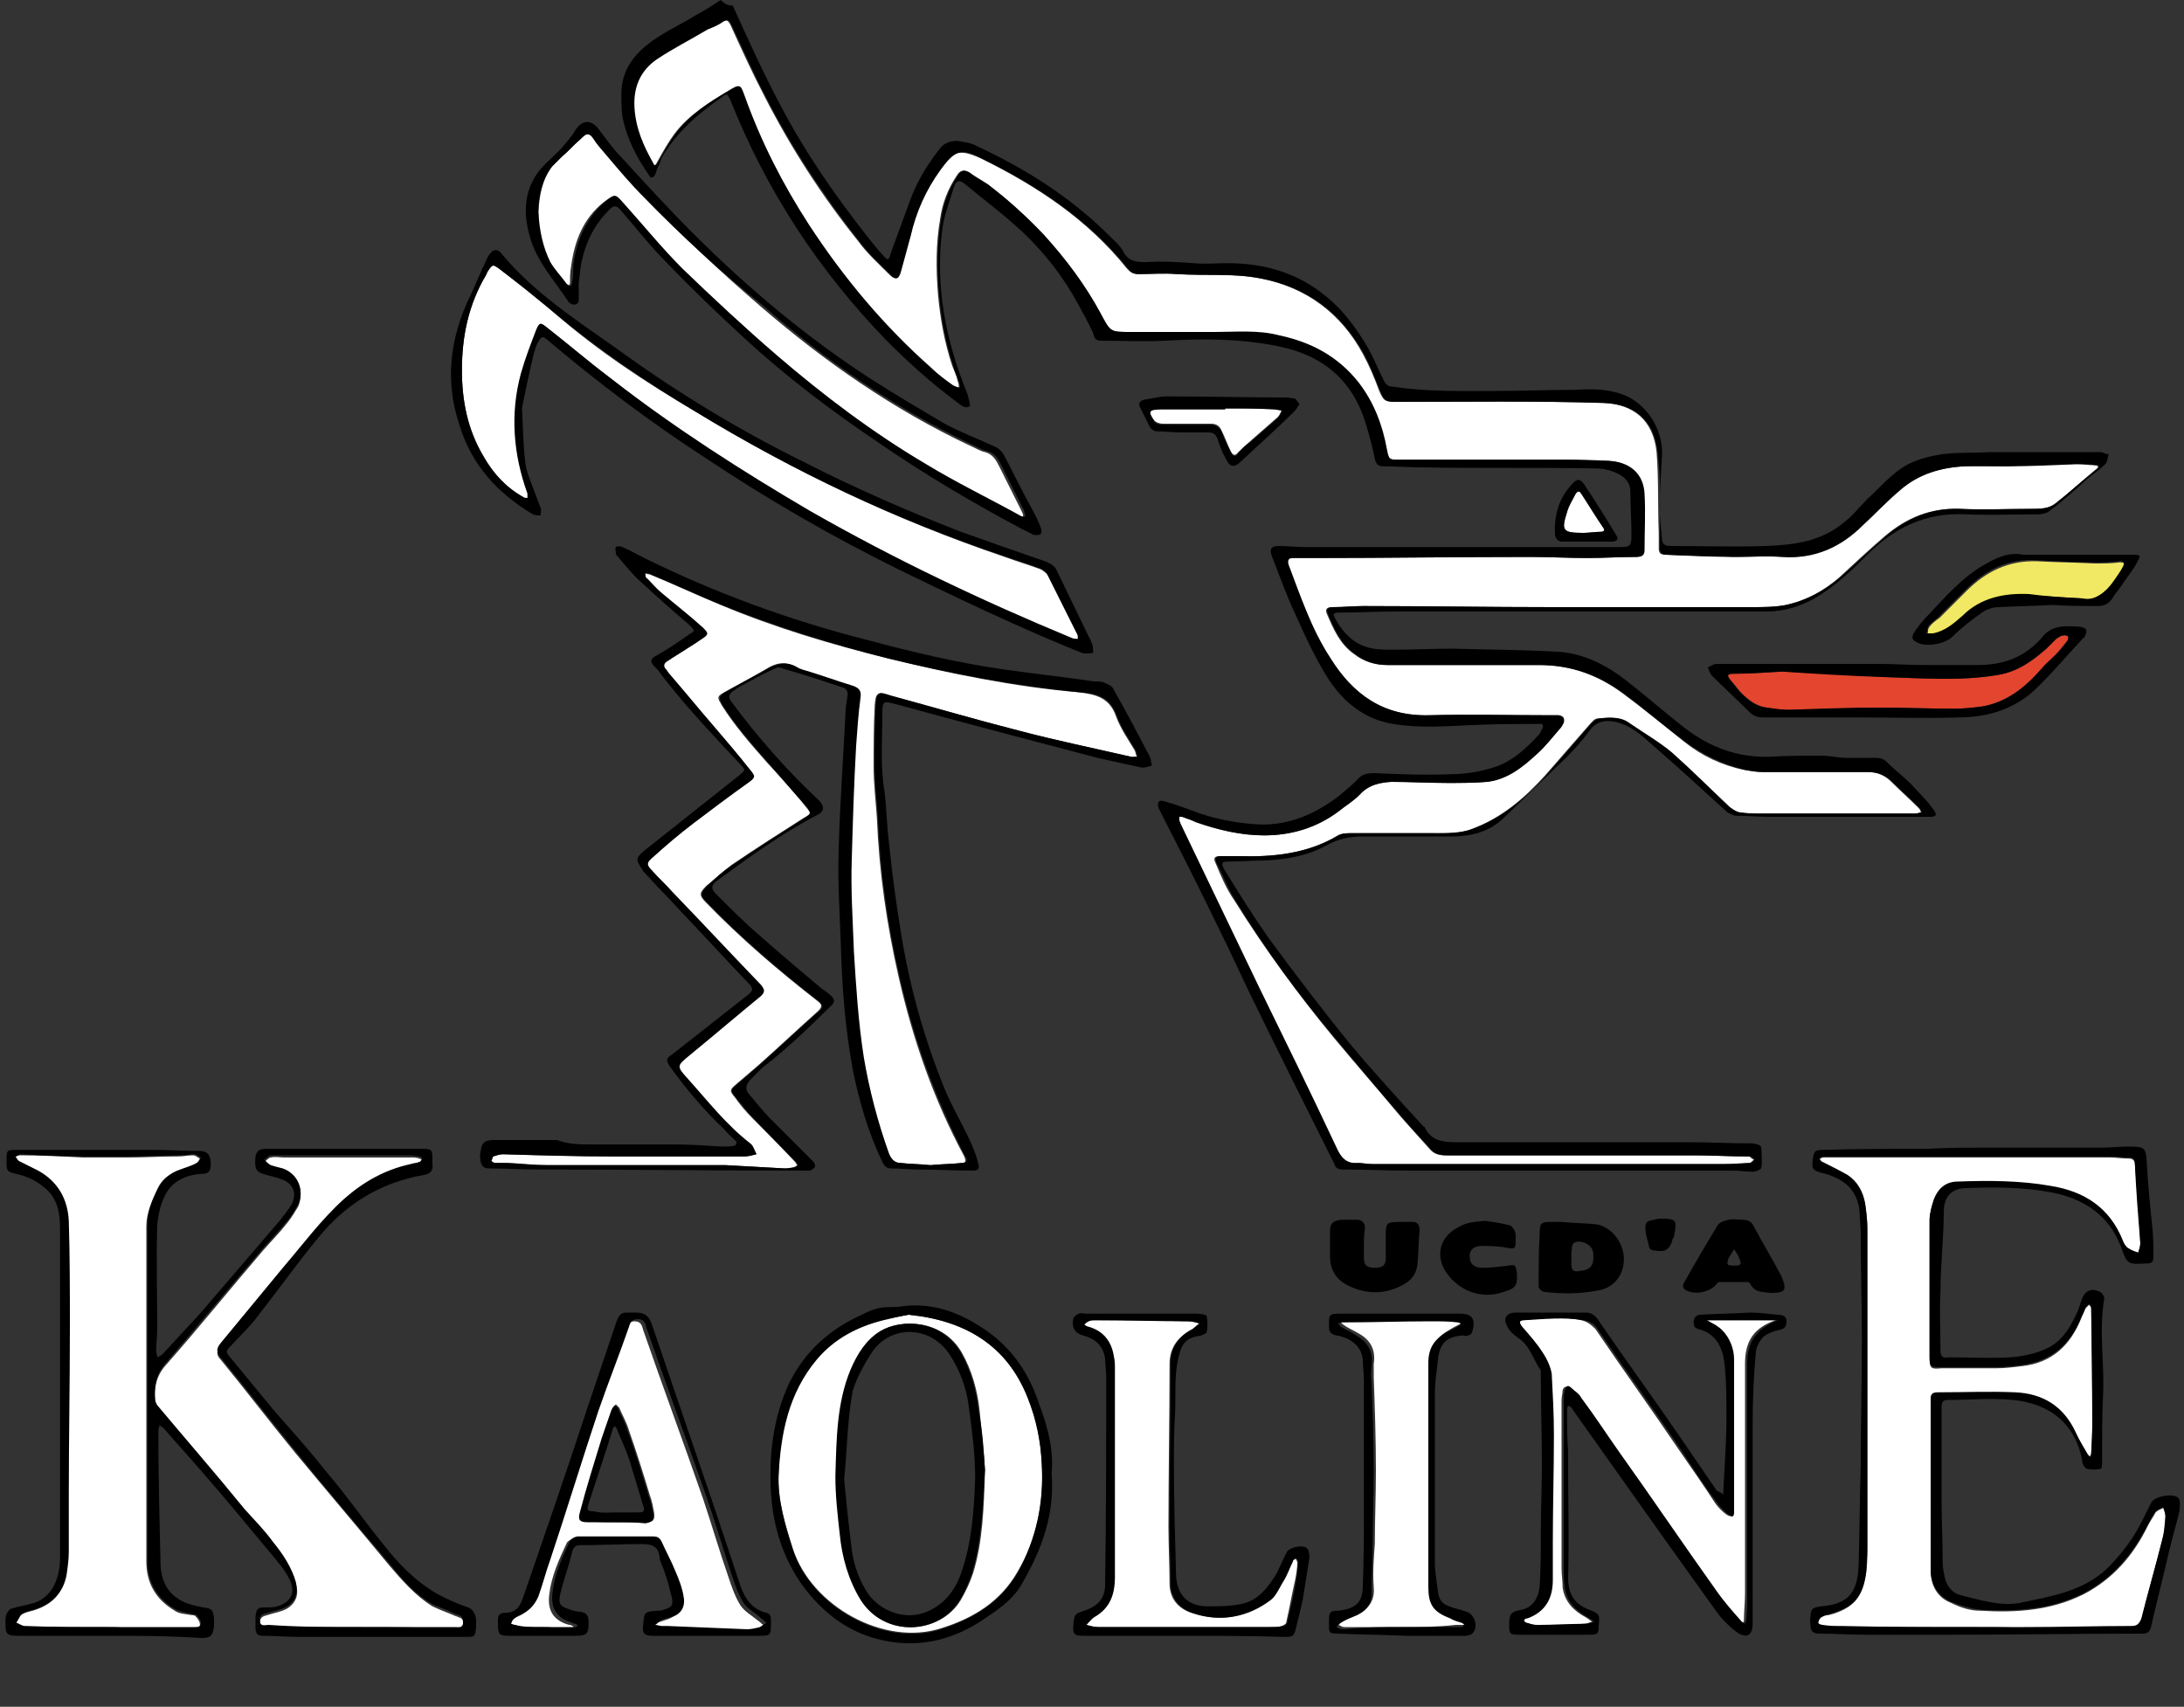 <?xml version="1.0" encoding="utf-8"?>
<!-- Generator: Adobe Illustrator 21.0.2, SVG Export Plug-In . SVG Version: 6.00 Build 0)  -->
<svg version="1.1" id="Calque_1" xmlns="http://www.w3.org/2000/svg" xmlns:xlink="http://www.w3.org/1999/xlink" x="0px" y="0px"
	 width="200px" height="156.3px" viewBox="0 0 200 156.3" style="enable-background:new 0 0 200 156.3;" xml:space="preserve">
<rect x="0" y="0" width="200" height="156.3" fill="#333333" stroke="none"/>
<style type="text/css">
	.st0{fill:#FFFFFF;}
	.st1{fill:#E3452E;}
	.st2{fill:#F1E863;}
</style>
<g id="CUu3el.tif">
	<g>
		<path class="st0" d="M141.7,106.6c-5.4,0-10.7,0-16.1,0c-0.4,0-0.9-0.1-1.3-0.1c-1.1,0.1-1.6-0.5-2-1.4c-2.3-4.9-4.8-9.8-7.1-14.7
			c-2.4-5-4.8-10-7.2-15c0-0.1-0.1-0.2-0.1-0.3c0-0.1,0-0.2,0-0.3c0.1,0,0.2,0,0.3,0c0.4,0.1,0.9,0.3,1.3,0.5c2,0.7,4.1,1.2,6.2,1.2
			c2.5,0,4.8-0.7,6.8-2.2c0.7-0.5,1.4-0.9,1.9-1.5c0.8-0.9,1.9-1.1,3-1.2c1.7,0,3.4,0.1,5.1,0.1c1.2,0,2.4,0,3.6-0.1
			c1.8-0.2,3.2-1.3,4.5-2.5c0.8-0.7,1.4-1.5,2.1-2.3c0.2-0.2,0.3-0.4,0.4-0.6c0.1-0.3,0-0.6-0.4-0.7c-0.3,0-0.5,0-0.8,0
			c-3.7,0-7.4-0.1-11.1,0c-4.2,0.1-7-1.9-9.1-5.3c-1.7-2.7-2.6-5.6-3.8-8.5c-0.2-0.4,0-0.6,0.4-0.6c0.7,0,1.3,0,2,0
			c6.6,0,13.1-0.1,19.7-0.1c1.8,0,3.5,0.1,5.3,0.1c1.5,0,3-0.1,4.5-0.1c0.4,0,0.7-0.2,0.7-0.6c0-1.7,0.1-3.5,0-5.2
			c-0.1-1.8-1.3-2.9-3.3-3c-1.3-0.1-2.6-0.1-3.9-0.1c-5.1,0-10.2,0-15.2,0c-1,0-1,0-1.2-1c-0.5-2.2-1.2-4.3-2.6-6.1
			c-1.9-2.4-4.4-3.6-7.3-4.3c-2-0.4-4-0.2-5.9-0.3c-2.6,0-5.1,0-7.7,0c-1.9,0-1.8,0-2.7-1.7c-1.4-2.6-3.2-5-5.2-7.2
			c-1.6-1.7-3.2-3.3-5.1-4.6c-0.5-0.4-1.1-0.7-1.7-1.1c-0.5-0.3-0.8-0.2-1.1,0.3c-0.8,1.2-1.3,2.5-1.5,3.9c-0.4,2.3-0.4,4.6-0.2,7
			c0.2,2.2,0.6,4.4,1.3,6.5c0.2,0.5,0.4,0.9,0.5,1.4c0.1,0.2,0.1,0.4,0.1,0.6c-0.2-0.1-0.4-0.1-0.6-0.2c-0.7-0.5-1.3-1-2-1.6
			c-4.4-3.8-8.1-8.3-11.2-13.1c-2.4-3.7-4.4-7.6-5.9-11.8c-0.4-1.1-0.4-1.1-1.4-0.5c-1.8,1.1-3.6,2.2-4.9,3.9
			c-0.6,0.8-1.1,1.7-1.6,2.6c-0.1,0.2-0.3,0.6-0.5,0.1c-0.9-1.6-1.6-3.2-1.7-5.1c-0.1-1.9,0.6-3.4,2.1-4.4c1.4-1,3-1.8,4.6-2.7
			c0.4-0.3,0.9-0.4,1.4-0.7c0.4-0.3,0.6-0.1,0.8,0.3c1,2.2,2,4.4,3.1,6.5c2.4,4.7,5.3,9.2,8.6,13.3c0.8,1.1,1.8,2,2.8,3
			c0.5,0.5,0.7,0.5,1-0.2c0.3-1.1,0.6-2.2,0.9-3.3c0.5-2.2,1.4-4.1,2.7-6c1.2-1.8,1.8-2,3.8-1.1c5.1,2.5,9.8,5.6,13.4,10.1
			c0.3,0.3,0.6,0.5,1,0.5c1.2,0,2.4-0.1,3.5,0c2.6,0.1,5.1-0.1,7.7,0.4c4.2,0.8,7.4,3.2,9.4,6.9c0.6,1.1,1.1,2.3,1.5,3.4
			c0.4,0.9,0.5,1,1.5,1c6.3,0,12.7-0.1,19,0.1c2.8,0.1,4.6,1.6,4.9,4.5c0.2,2.5,0.1,5,0.2,7.4c0,0.5,0,0.9,0,1.4
			c0,0.4,0.1,0.6,0.6,0.6c2.1,0.1,4.2,0.1,6.3,0.2c1.5,0,2.9-0.1,4.4,0c2.9,0.2,5.3-1,7.3-2.9c1.1-1.1,2.2-2.2,3.4-3.2
			c1.7-1.5,3.8-2.1,6-2.2c1.3-0.1,2.6,0,3.8,0c2.1-0.1,4.2-0.2,6.4-0.2c0.6,0,1.1,0.1,1.7,0.1c0.4,0,0.4,0.2,0.1,0.4
			c-1.2,1-2.4,2.1-3.7,3.1c-0.6,0.5-1.4,0.5-2.2,0.5c-2.2,0-4.4,0.1-6.6,0c-2.6-0.1-4.8,0.8-6.8,2.5c-1.4,1.2-2.8,2.5-4.2,3.8
			c-1.4,1.2-3,2.1-4.9,2.5c-1,0.2-2.2,0.2-3.2,0.2c-6.1,0-12.1,0-18.2,0c-5.8,0-11.5-0.1-17.3-0.1c-0.9,0-1.8,0.1-2.8,0.1
			c-0.4,0-0.7,0.1-0.5,0.6c0.6,1.4,1.2,2.8,2.5,3.7c0.9,0.7,1.9,1,3,1c4.6,0,9.3,0,13.9,0c2.9,0,5.4,0.9,7.7,2.6
			c1.9,1.4,3.7,2.9,5.6,4.4c1.6,1.3,3.5,2.2,5.5,2.6c0.5,0.1,1.1,0.2,1.7,0.2c3.2,0,6.4,0,9.6,0c0.9,0,1.6,0.3,2.2,0.9
			c0.8,0.8,1.7,1.6,2.5,2.4c0.1,0.1,0.2,0.3,0.2,0.4c-0.2,0-0.3,0.1-0.5,0.1c-2,0-3.9,0-5.9,0c-2.7,0-5.5,0-8.2,0
			c-0.7,0-1.3,0-2-0.1c-0.3-0.1-0.7-0.3-1-0.5c-1.8-1.7-3.5-3.4-5.3-5c-1.2-1-2.6-1.8-3.9-2.7c-0.9-0.6-1.9-0.5-2.8-0.4
			c-0.3,0-0.5,0.3-0.7,0.5c-1.4,1.6-2.7,3.1-4.1,4.7c-1.9,2.1-4,3.9-6.7,4.9c-1.2,0.5-2.4,0.4-3.6,0.4c-2.5,0-5,0-7.5,0
			c-0.4,0-0.8,0-1.2,0.2c-2.8,1.7-6,2-9.2,1.9c-0.5,0-1.1,0-1.6,0c-0.5,0-0.6,0.2-0.4,0.6c0.5,1.2,1,2.4,1.7,3.4
			c2.8,4.5,5.9,8.7,9.2,12.7c2,2.4,4.1,4.8,6.1,7.2c0.9,1,1.8,2,2.6,2.9c0.4,0.5,0.9,0.6,1.5,0.6c7.6,0,15.2,0,22.7,0
			c1.6,0,3.2,0.1,4.8,0.1c0.1,0,0.2,0,0.3,0c0.1,0.1,0.2,0.2,0.4,0.3c-0.1,0.1-0.3,0.3-0.4,0.3c-0.8,0.1-1.5,0.1-2.3,0.1
			C152.6,106.6,147.1,106.6,141.7,106.6C141.7,106.6,141.7,106.6,141.7,106.6z"/>
		<path class="st0" d="M85.2,106.7c-0.9-0.1-1.9-0.1-2.8-0.2c-0.6,0-0.9-0.4-1.1-0.9c-1.1-2.9-1.8-5.8-2.3-8.8
			c-0.5-3.2-0.7-6.4-0.9-9.6c-0.2-2.8-0.3-5.7-0.2-8.5c0.1-3.5,0.3-6.9,0.4-10.4c0.1-1.5,0.3-3,0.4-4.4c0.1-0.6-0.1-0.9-0.7-1.1
			c-1.4-0.4-2.7-0.9-4-1.3c-0.4-0.1-0.8-0.2-1.1-0.4c-1-0.6-1.9-0.4-2.8,0.2c-1.2,0.7-2.5,1.4-3.8,2.1c-0.7,0.4-0.6,0.5-0.2,1.2
			c1.2,1.9,2.7,3.6,4.2,5.3c1.2,1.3,2.4,2.6,3.5,4c0.5,0.6,0.5,0.6-0.2,1c-2.2,1.4-4.4,2.8-6.6,4.3c-0.8,0.6-1.5,1.3-2.3,1.9
			c-0.7,0.7-0.7,0.9,0,1.6c3.2,3.3,6.6,6.2,10.2,9c0.4,0.3,0.4,0.5,0,0.9c-1.8,1.6-3.6,3.3-5.4,4.9c-0.7,0.6-1.4,1.2-2.1,1.8
			c-0.6,0.5-0.6,0.6-0.1,1.2c0.5,0.7,1,1.3,1.6,1.9c1.3,1.3,2.6,2.6,3.9,4c0.1,0.1,0.1,0.2,0.2,0.3c-0.1,0.1-0.2,0.1-0.3,0.2
			c-0.3,0.1-0.6,0.1-0.9,0.1c-1.8-0.1-3.6-0.2-5.4-0.3c-0.3,0-0.6,0-0.8,0c-5.2,0-10.3,0-15.5,0c-1.3,0-2.5-0.2-3.8-0.2
			c-0.3,0-0.7,0-1,0c-0.1,0-0.2-0.1-0.4-0.2c0.1-0.1,0.1-0.4,0.2-0.4c0.3-0.1,0.6-0.2,0.9-0.2c3.4,0.1,6.7,0.2,10.1,0.2
			c4,0,8,0,12,0c0.4,0,0.7-0.1,1.1-0.2c-0.2-0.4-0.3-0.8-0.6-1c-2.1-1.7-3.9-3.9-5.7-5.9c-1.1-1.2-1-1.2,0.2-2.2
			c2.2-1.8,4.3-3.6,6.5-5.4c0.4-0.4,0.4-0.6,0-1c-2.7-2.8-5.4-5.7-8.1-8.5c-0.6-0.7-1.3-1.3-1.9-2c-0.5-0.5-0.5-0.7,0.1-1.2
			c1.2-1,2.4-2.1,3.7-3.1c1.6-1.3,3.3-2.5,5-3.7c0.7-0.5,0.7-0.6,0.2-1.2c-1.1-1.4-2.3-2.8-3.5-4.2c-1.3-1.5-2.6-3.1-3.9-4.6
			c-0.1-0.1-0.2-0.3-0.3-0.4c-0.3-0.4-0.2-0.6,0.2-0.8c1.1-0.6,2.1-1.3,3.1-2c0.6-0.4,0.6-0.5,0.1-1c-1.2-1.1-2.5-2.1-3.8-3.2
			c-0.5-0.4-0.9-0.8-1.3-1.3c-0.1-0.1-0.1-0.3-0.2-0.5c0.2,0,0.3,0.1,0.5,0.1c2.2,0.9,4.3,1.9,6.5,2.8c5,2.1,10.1,3.6,15.3,4.9
			c5.8,1.4,11.6,2.6,17.5,3.1c1.6,0.2,2.8,0.5,3.4,2.2c0.4,1.1,1.1,2.1,1.7,3.1c0.1,0.2,0.1,0.4,0.2,0.6c-0.2,0-0.4,0.1-0.6,0
			c-3.4-0.8-6.9-1.5-10.3-2.4c-3.9-1-7.8-2.2-11.7-3.2c-1.2-0.3-1.3-0.3-1.4,0.9c-0.1,1.9-0.1,3.7-0.1,5.6c0,1.6,0.2,3.2,0.3,4.7
			c0.2,4.9,0.9,9.8,2,14.6c1.3,5.7,3.2,11.2,6,16.4c0.2,0.5,0.1,0.6-0.3,0.6C87.2,106.6,86.2,106.6,85.2,106.7z"/>
		<path class="st0" d="M9.9,149c-2.6,0-5.1,0-7.7,0c-0.3,0-0.5-0.2-0.8-0.3c0.2-0.3,0.3-0.6,0.5-0.8c0.3-0.2,0.7-0.3,1.1-0.4
			c1.7-0.5,2.7-1.5,3-3.2c0.1-0.7,0.2-1.4,0.2-2.1c0-1.7,0-3.4,0-5.1c0-5.2,0.1-10.3,0.1-15.5c0-3.2-0.1-6.5-0.1-9.7
			c0-2.1-1-3.6-2.8-4.6c-0.6-0.3-1.2-0.6-1.8-0.9c-0.1-0.1-0.2-0.3-0.3-0.4c0.2-0.1,0.3-0.2,0.5-0.2c1.9,0,3.9,0.1,5.8,0.2
			c1.3,0,2.6,0,4,0c1.6,0,3.2-0.1,4.8-0.1c0.4,0,0.8-0.1,1.3-0.1c0.2,0,0.4,0.2,0.6,0.3c-0.1,0.2-0.2,0.4-0.4,0.5
			c-0.5,0.2-1,0.4-1.5,0.6c-0.9,0.3-1.6,0.8-2,1.7c-0.5,1.1-1,2.2-1,3.4c0,10.2,0,20.5,0,30.7c0,2,0.9,3.5,2.6,4.5
			c0.4,0.3,1,0.3,1.5,0.4c0.1,0,0.3,0,0.4,0.1c0.2,0.2,0.4,0.5,0.4,0.7c0.1,0.4-0.3,0.4-0.6,0.4c-2.1,0-4.2,0-6.2,0
			C11,149,10.4,149,9.9,149C9.9,149,9.9,149,9.9,149z"/>
		<path class="st0" d="M33.1,149c-2.8,0-5.7,0-8.5,0c-0.3,0-0.8,0.1-0.8-0.4c0-0.5,0.3-0.6,0.7-0.7c0.6-0.2,1.3-0.3,1.8-0.6
			c0.8-0.5,1.1-1.3,0.8-2.2c-0.3-1.4-1.2-2.6-2.1-3.7c-0.8-1-1.8-1.9-2.6-3c-2.6-3.1-5.3-6.2-7.9-9.4c-0.2-0.2-0.2-0.5-0.3-0.7
			c-0.1-1.2,0.1-2.3,1-3.3c3-3.4,5.9-7,8.9-10.5c0.7-0.8,1.5-1.6,2.2-2.5c0.4-0.5,0.7-1,1-1.5c0.6-1.4,0-2.8-1.4-3.3
			c-0.4-0.1-0.7-0.2-1.1-0.3c-0.2-0.1-0.4-0.3-0.6-0.5c0.2-0.1,0.4-0.4,0.6-0.4c0.4-0.1,0.8,0,1.2,0c3.9,0,7.7,0,11.6,0
			c0.3,0,0.6,0,0.8,0.1c0.1,0,0.2,0.1,0.3,0.2c-0.1,0.1-0.2,0.3-0.3,0.3c-0.3,0.1-0.6,0.1-0.8,0.2c-2.4,0.5-4.3,1.6-6.1,3.2
			c-2.1,1.9-3.8,4.1-5.6,6.3c-1.9,2.3-3.8,4.6-5.7,6.9c-0.4,0.5-0.4,0.9,0,1.3c2.3,2.8,4.5,5.7,6.8,8.5c2.9,3.5,5.8,6.9,8.6,10.3
			c1.2,1.4,2.4,2.8,4,3.8c0.6,0.3,1.2,0.5,1.9,0.8c0.2,0.1,0.3,0.1,0.5,0.2c0.4,0.1,0.5,0.4,0.4,0.8c-0.1,0.4-0.4,0.3-0.7,0.3
			C38.8,149,35.9,149,33.1,149z"/>
		<path class="st0" d="M181.1,149c-4.2,0-8.3,0-12.5,0c-0.6,0-1.1-0.1-1.7-0.1c-0.2,0-0.4-0.1-0.4-0.2c0-0.2,0.1-0.4,0.2-0.5
			c0.2-0.2,0.5-0.3,0.8-0.3c2.2-0.6,3.1-1.6,3.4-3.9c0.1-0.7,0.1-1.4,0.1-2c0-9.8,0-19.7,0-29.5c0-0.7-0.1-1.5-0.2-2.2
			c-0.2-1.1-0.7-2-1.6-2.6c-0.7-0.5-1.5-0.8-2.3-1.2c-0.1-0.1-0.2-0.2-0.3-0.3c0.1-0.1,0.2-0.2,0.4-0.2c0.2,0,0.4,0,0.6,0
			c2.6,0,5.1,0,7.7,0c6,0,11.9,0,17.9,0c0.6,0,1.2,0.1,1.8,0.1c0.3,0,0.5,0.2,0.5,0.5c0.2,2.4,0.4,4.9,0.5,7.3
			c0,0.3-0.1,0.6-0.2,0.9c-0.3-0.1-0.7-0.2-0.9-0.4c-0.2-0.2-0.4-0.5-0.5-0.7c-1.2-3-3.5-4.5-6.6-5c-2.8-0.5-5.6-0.5-8.5-0.4
			c-1.1,0-1.8,0.6-2.2,1.6c-0.2,0.6-0.4,1.3-0.4,1.9c0,4.2,0,8.4,0,12.5c0,1,0.1,1.1,1.1,1c1.7,0,3.4,0,5,0c0.8,0,1.6-0.1,2.4-0.2
			c2.7-0.3,4.4-1.9,5.4-4.4c0.1-0.3,0.2-0.6,0.4-0.9c0.1-0.1,0.2-0.2,0.3-0.3c0.1,0.1,0.2,0.2,0.2,0.3c0,3.5,0.1,7.1,0.1,10.6
			c0,0.9-0.1,1.9-0.1,2.8c0,0.1-0.1,0.2-0.1,0.3c-0.1-0.1-0.2-0.1-0.2-0.2c-0.4-0.7-0.7-1.3-1.1-2c-1.1-2.3-3-3.6-5.6-3.7
			c-2.3-0.1-4.6,0-6.9,0c-0.8,0-0.8,0.1-0.8,0.8c0,5.1,0,10.3,0,15.4c0,1.4,0.6,2.5,1.9,3c0.8,0.4,1.7,0.7,2.6,0.7
			c3.3,0.2,6.5,0,9.5-1.5c2.7-1.4,4.6-3.6,5.9-6.3c0.2-0.4,0.5-0.8,0.7-1.2c0.2-0.2,0.5-0.3,0.7-0.4c0.1,0.3,0.2,0.5,0.2,0.8
			c-0.1,0.7-0.1,1.5-0.3,2.2c-0.6,2.4-1.3,4.8-1.9,7.2c-0.1,0.5-0.3,0.7-0.9,0.7c-3.3,0-6.6,0.1-9.8,0.1
			C184,149,182.6,149,181.1,149C181.1,149,181.1,149,181.1,149z"/>
		<path class="st0" d="M156.3,120.9c2.1,0,4.1,0,6.3,0c-2,0.7-2.8,1.9-2.8,4c0,7,0,14,0,21c0,0.8-0.1,1.7-0.1,2.5
			c0,0.1-0.1,0.2-0.1,0.3c-0.1-0.1-0.2-0.1-0.3-0.2c-0.8-0.9-1.6-1.8-2.3-2.8c-3-4.2-6-8.5-8.9-12.7c-1.2-1.7-2.3-3.3-3.5-5
			c-0.2-0.3-0.6-0.6-0.9-0.9c-0.3-0.2-0.5-0.1-0.6,0.2c0,0.3-0.1,0.6-0.1,0.9c0,5.1,0,10.3,0,15.4c0,0.6,0.1,1.2,0.1,1.8
			c0.2,1.3,1,2.1,2.1,2.7c0.2,0.1,0.4,0.3,0.6,0.4c-0.3,0.1-0.5,0.2-0.8,0.2c-1.4,0.1-2.8,0.1-4.2,0.1c-0.4,0-0.8-0.1-1.2-0.2
			c-0.3-0.1-0.2-0.3,0-0.4c0,0,0.1,0,0.1,0c1.7-0.6,2.3-1.8,2.3-3.5c0-1.2,0-2.4,0-3.5c0-3.3,0.1-6.6,0.1-9.8c0-1.9,0-3.7-0.2-5.6
			c0-0.7-0.4-1.4-0.8-1.9c-0.6-0.9-1.3-1.6-1.9-2.4c-0.3-0.3-0.2-0.5,0.2-0.6c1.8-0.2,3.6-0.4,5.4,0c0.5,0.1,0.9,0.4,1.3,0.8
			c2.5,3.7,5.1,7.3,7.6,11c1.1,1.6,2.3,3.3,3.4,5c0.3,0.4,0.6,0.7,1,1c0.3,0.2,0.5,0.2,0.5-0.2c0-0.1,0-0.2,0-0.4
			c0-4.5,0-9.1,0-13.6c0-1-0.4-2-1.1-2.7C157.4,121.4,156.8,121.2,156.3,120.9z"/>
		<path class="st0" d="M42.3,33.9c0-3.1,0.6-6,2.2-8.7c0.1-0.1,0.1-0.2,0.2-0.4c0.4-0.6,0.5-0.6,1-0.2c1.7,1.3,3.3,2.6,5,4
			c4,3.5,8.4,6.4,13,9.1C72.7,43.2,82,47.6,92,51c1.1,0.4,2.1,0.7,3.2,1.1c0.3,0.1,0.6,0.4,0.8,0.6c0.9,1.8,1.8,3.6,2.7,5.4
			c0.1,0.2,0.1,0.4,0.1,0.5c-0.2,0-0.4,0-0.6-0.1c-8.2-3.4-16.2-7.2-23.9-11.6c-6.3-3.6-12.5-7.6-18.2-12.1c-2-1.5-3.9-3.2-5.9-4.7
			c-0.6-0.5-0.7-0.5-1,0.2c-0.6,1.3-1.1,2.7-1.4,4c-0.9,3.7-0.7,7.4,0.6,11c0,0.1,0,0.3,0,0.4c-0.1,0-0.3-0.1-0.4-0.1
			c-1.6-0.9-2.8-2.2-3.7-3.8C42.8,39.3,42.3,36.6,42.3,33.9z"/>
		<path class="st0" d="M49.3,19.4c0.1-1.4,0.3-2.9,1.3-4.2c0.3-0.3,0.6-0.6,0.9-0.9c0.6-0.5,1.1-1.1,1.7-1.6c0.5-0.5,0.8-0.8,1.3,0
			c0.4,0.6,0.8,1,1.2,1.5c1.1,1.3,2.3,2.5,3.4,3.8c3.3,3.6,6.9,6.9,10.6,10.1c5.8,5,12.1,9.4,19.1,12.7c0.5,0.2,0.9,0.5,1.4,0.6
			c0.7,0.2,1,0.7,1.3,1.3c0.7,1.4,1.4,2.8,2.1,4.2c0.1,0.2,0.1,0.3,0.1,0.5c-0.2,0-0.3-0.1-0.5-0.1c-2.9-1.6-5.8-3-8.6-4.7
			c-4.9-2.9-9.4-6.3-13.7-10c-2.9-2.6-5.8-5.2-8.6-7.9c-1.9-1.9-3.6-4-5.4-6c-0.7-0.8-0.8-0.8-1.6-0.2c-1.9,1.5-2.7,3.6-3,5.9
			c-0.1,0.5-0.1,1-0.1,1.5c0,0.1-0.1,0.2-0.1,0.4c-0.1-0.1-0.3-0.1-0.4-0.2c-0.5-0.7-1.1-1.3-1.5-2C49.6,22.7,49.3,21.1,49.3,19.4z"
			/>
		<path class="st0" d="M49.7,149c-0.9,0-1.8,0-2.8,0c-0.1,0-0.2-0.1-0.4-0.1c0.1-0.1,0.1-0.3,0.2-0.4c0.3-0.2,0.5-0.4,0.8-0.5
			c0.7-0.3,1.2-0.9,1.5-1.6c0.4-1.1,0.7-2.3,1.1-3.4c1.5-4.5,2.9-9.1,4.4-13.6c0.9-2.6,1.8-5.2,2.8-7.7c0.1-0.4,0.3-0.7,0.8-0.7
			c0.6,0,0.7,0.4,0.8,0.8c1.8,5.2,3.7,10.3,5.5,15.5c0.8,2.4,1.5,4.8,2.3,7.1c0.3,0.9,0.6,1.8,1.1,2.6c0.4,0.6,1,0.9,1.6,1.4
			c0.2,0.1,0.3,0.3,0.5,0.4c-0.2,0.1-0.3,0.3-0.6,0.4c-0.4,0.1-0.8,0.2-1.2,0.2c-2.4-0.1-4.9-0.2-7.3-0.3c-0.2,0-0.3,0-0.5,0
			c-0.2,0-0.4-0.1-0.6-0.1c0.2-0.1,0.3-0.3,0.5-0.4c0.3-0.1,0.6-0.2,0.9-0.3c0.9-0.3,1.4-1,1.2-1.9c-0.2-0.8-0.4-1.5-0.7-2.2
			c-0.4-0.9-0.9-1.8-1.3-2.8c-0.2-0.4-0.4-0.5-0.8-0.5c-2.3,0-4.6,0-6.9,0c-0.2,0-0.6,0.2-0.7,0.4c-0.7,1.5-1.4,3-1.6,4.7
			c-0.2,1.5,0.4,2.4,1.8,2.8c0.1,0,0.2,0,0.3,0.1c0.1,0,0.1,0.1,0.2,0.2c-0.1,0-0.2,0.1-0.2,0.1c-0.5,0-0.9,0-1.4,0
			C50.7,149,50.2,149,49.7,149C49.7,149,49.7,149,49.7,149z M56.4,139.4C56.4,139.4,56.4,139.4,56.4,139.4c0.9,0,1.8,0,2.8,0
			c0.6,0,0.8-0.2,0.7-0.9c-0.1-0.5-0.2-1.1-0.4-1.6c-0.6-2-1.2-3.9-1.9-5.9c-0.2-0.7-0.6-1.4-0.9-2.1c-0.1-0.1-0.2-0.2-0.3-0.3
			c-0.1,0.1-0.3,0.3-0.3,0.4c-0.3,0.9-0.6,1.7-0.9,2.6c-0.7,2.3-1.4,4.5-2,6.8c-0.2,0.7,0,0.9,0.7,0.9
			C54.6,139.4,55.5,139.4,56.4,139.4z"/>
		<path class="st0" d="M108.5,149c-2.7,0-5.3,0-8,0c-0.4,0-0.7-0.1-1.1-0.2c0.2-0.2,0.5-0.5,0.7-0.7c1.5-0.8,2-2.1,1.9-3.7
			c-0.1-6.3,0-12.6,0-18.9c0-0.4,0-0.8-0.1-1.3c-0.2-1.4-1-2.3-2.3-2.7c-0.1,0-0.3-0.2-0.4-0.2c0.1-0.1,0.3-0.3,0.4-0.3
			c0.2-0.1,0.4-0.1,0.6-0.1c2.9,0,5.7,0,8.6,0.1c0.3,0,0.7,0.1,1,0.2c-0.3,0.2-0.5,0.5-0.8,0.6c-1.2,0.7-1.9,1.7-1.9,3.1
			c0,5-0.1,10-0.1,14.9c0,1.7,0.1,3.5,0.1,5.2c0,1.4,0.8,2.3,2,2.7c2.6,0.9,5,0.4,7.2-1.2c0.5-0.4,0.9-1.1,1.2-1.8
			c0.3-0.5,0.5-1.2,0.8-1.7c0.1-0.1,0.2-0.2,0.3-0.3c0.1,0.1,0.2,0.3,0.2,0.4c0,0.5-0.1,1.1-0.2,1.6c-0.3,1.3-0.5,2.5-0.8,3.8
			c0,0.2-0.2,0.3-0.4,0.4c-0.3,0.1-0.7,0.1-1.1,0.1C113.8,149,111.2,149,108.5,149z"/>
		<path class="st0" d="M83.2,120.4c5.1,0.5,9,2.8,10.9,7.5c0.8,1.9,1.2,4,1.3,6.1c0.2,3.5-0.4,6.9-2.2,9.9c-1.6,2.8-4.1,4.3-7,5.2
			c-5.2,1.7-11.9-2-13.6-7.3c-0.7-2.2-1.4-4.5-1.3-6.8c0.1-3.8,0.9-7.6,3.5-10.6c1.6-1.9,3.7-3,6.1-3.6
			C81.8,120.7,82.6,120.5,83.2,120.4z M90.2,134.6c-0.1-1.5-0.3-3.5-0.5-5.5c-0.2-1.8-0.7-3.6-1.6-5.2c-1.7-3-5.4-3.2-7.4-2
			c-1.3,0.8-2.1,2.1-2.7,3.5c-1.3,3.2-1.3,6.5-1.4,9.8c-0.1,1.8,0.2,3.5,0.4,5.3c0.2,2.1,0.8,4.1,1.9,6c2.1,3.5,7.2,3.2,9.1,0
			c0.4-0.7,0.8-1.5,1.1-2.4C90,141.2,90.1,138.1,90.2,134.6z"/>
		<path class="st0" d="M128.3,149c-1.6,0-3.2,0-4.8,0c-0.1,0-0.3,0-0.4,0c-0.2,0-0.3-0.1-0.5-0.2c0.1-0.1,0.2-0.3,0.4-0.4
			c0.5-0.2,1-0.4,1.5-0.7c1-0.5,1.4-1.3,1.3-2.4c-0.1-1.3,0-2.6,0.1-3.9c0-2.2,0.1-4.4,0.1-6.7c0-2.9-0.1-5.8-0.2-8.6
			c0-0.4,0-0.8,0-1.2c0.2-1.3-0.3-2.2-1.4-2.8c-0.5-0.3-1-0.5-1.4-0.8c-0.1-0.1-0.2-0.2-0.3-0.3c0.1,0,0.3-0.1,0.4-0.1
			c2.7,0,5.4-0.1,8.1-0.1c0.8,0,1.6,0.1,2.5,0.1c0.1,0,0.2,0.1,0.3,0.1c-0.1,0.1-0.1,0.2-0.2,0.2c-0.4,0.2-0.8,0.4-1.1,0.6
			c-1.1,0.6-1.7,1.5-1.7,2.8c0.1,6.8,0,13.6,0,20.5c0,1.7,0.5,2.3,2,2.9c0.3,0.1,0.7,0.2,1,0.4c0.1,0,0.2,0.1,0.3,0.2
			c-0.1,0.1-0.2,0.2-0.3,0.2c-0.2,0-0.5,0-0.7,0C131.5,149,129.9,149,128.3,149z"/>
		<path class="st1" d="M163.2,61.5c2.9,0.1,6.1,0.3,9.3,0.5c3.5,0.1,7,0.4,10.5-0.2c1.7-0.3,3.1-1.2,4.4-2.4
			c0.3-0.3,0.6-0.6,0.9-0.9c0.2-0.1,0.4-0.3,0.6-0.3c0.2,0,0.4,0,0.5,0.1c0.1,0.1,0,0.3-0.1,0.4c-0.4,0.4-0.7,0.9-1.1,1.3
			c-0.4,0.4-0.9,0.8-1.3,1.3c-1.5,1.7-3.2,3-5.4,3.4c-0.8,0.1-1.6,0.2-2.5,0.2c-2.3,0-4.6-0.1-6.9-0.1c-2.8,0-5.5,0.2-8.3,0.2
			c-0.7,0-1.4-0.1-2-0.2c-0.8-0.1-1.5-0.6-2.1-1.1c-0.5-0.5-0.8-1-1.3-1.5c-0.3-0.4-0.2-0.5,0.3-0.5
			C160.1,61.7,161.5,61.6,163.2,61.5z"/>
		<path class="st2" d="M190.7,54.8c-1.9-0.1-3.3-0.2-4.8-0.3c-2.3-0.1-4.4,0.3-6.1,2c-0.7,0.7-1.6,1.4-2.7,1.6c-0.2,0-0.4,0-0.6,0
			c0.1-0.2,0-0.5,0.2-0.7c0.2-0.3,0.6-0.6,0.9-0.8c0.8-0.8,1.7-1.7,2.5-2.5c1.8-1.8,3.9-2.8,6.5-2.7c1.7,0.1,3.4,0.1,5.2,0.2
			c0.8,0,1.6,0,2.3-0.1c0.5,0,0.6,0.2,0.4,0.5c-0.2,0.4-0.4,0.7-0.7,1.1C192.8,54.2,191.8,55.1,190.7,54.8z"/>
		<path class="st0" d="M112.2,37.4c1.5,0,3,0,4.5,0c0.2,0,0.5,0.1,0.7,0.1c-0.1,0.2-0.2,0.5-0.4,0.7c-0.8,0.7-1.6,1.4-2.4,2.1
			c-0.4,0.4-0.8,0.7-1.2,1.1c-0.3,0.4-0.5,0.3-0.7-0.1c-0.3-0.6-0.5-1.2-0.8-1.8c-0.2-0.5-0.5-0.7-1-0.7c-1.5,0-2.9,0-4.4,0
			c-0.3,0-0.6-0.1-0.8-0.3c-0.6-0.9-0.6-1.1,0.6-1.1c2,0,3.9,0,5.9,0C112.2,37.5,112.2,37.4,112.2,37.4z"/>
		<path class="st0" d="M145,48.8C145,48.8,144.9,48.8,145,48.8c-1.9,0-2-0.2-1.5-1.9c0.2-0.6,0.5-1.1,0.8-1.7c0.1-0.3,0.3-0.3,0.5,0
			c0.7,1,1.3,2,2,3.1c0.2,0.3,0.1,0.4-0.2,0.4C146.1,48.7,145.5,48.8,145,48.8C145,48.8,145,48.8,145,48.8z"/>
	</g>
</g>
<path d="M67.1,0.5c1.4,3.1,2.8,6.2,4.4,9.2c2.2,4.2,4.9,8.1,7.8,11.8c0.5,0.6,1,1.3,1.5,1.8c0.5,0.6,0.6,0.6,0.8-0.2
	c0.6-1.6,1.2-3.3,1.8-4.9c0.6-1.6,1.5-3.1,2.6-4.5c0.4-0.6,1-0.8,1.7-0.8c0.6,0.1,1.3,0.2,1.8,0.5c4.5,2.1,8.6,4.7,12.1,8.2
	c0.5,0.5,1,0.9,1.3,1.5c0.5,0.9,1.3,0.9,2.1,0.9c1.5-0.1,2.9,0,4.3,0.1c1,0.1,2.1,0,3.1,0c3.4,0,6.5,0.9,9.1,3.1
	c1.6,1.3,2.8,3,3.8,4.7c0.5,0.9,0.9,1.9,1.4,2.9c0.2,0.4,0.4,0.6,0.8,0.6c3.2,0.5,6.4,0.4,9.5,0.4c2.4,0,4.8-0.1,7.2-0.1
	c1.6-0.1,3.1-0.1,4.6,0.5c2.1,0.9,3.5,3.2,3.4,5.5c-0.1,1.6-0.2,3.2-0.2,4.8c0,1,0.1,1.9,0.2,2.9c0,0.4,0.3,0.6,0.7,0.6
	c2.9,0,5.8,0.1,8.8,0c2.6-0.1,5.1-0.4,7.2-2.2c0.8-0.6,1.4-1.4,2.1-2.1c1.1-1,2.1-2.2,3.4-3c1-0.6,2.2-0.9,3.4-1.1
	c1.5-0.2,3-0.1,4.4-0.2c3.4,0,6.8,0,10.1,0c0.3,0,0.5,0.2,0.8,0.2c-0.1,0.3-0.1,0.7-0.3,0.9c-0.5,0.5-1.1,0.9-1.6,1.3
	c-1.1,1-2.2,2-3.4,2.9c-0.3,0.3-0.8,0.4-1.2,0.4c-2.2,0-4.4,0.1-6.6,0c-3.7-0.2-6.7,1.3-9.2,3.9c-1.3,1.3-2.7,2.6-4.3,3.6
	c-1.5,0.9-3,1.4-4.8,1.4c-7.9,0-15.8,0-23.7,0c-3.4,0-6.9,0-10.3,0c-1.7,0-3.4,0.1-5,0.1c-0.6,0-0.7,0.1-0.4,0.6
	c0.6,1.1,1.5,2.1,2.7,2.5c0.8,0.3,1.7,0.3,2.6,0.3c1.8,0,3.6-0.1,5.4-0.1c3.3,0.1,6.6,0.1,9.9,0.3c2.2,0.2,4.2,1.2,6,2.6
	c1.8,1.4,3.5,2.9,5.3,4.3c2.3,1.8,4.9,2.8,7.9,2.7c1.6-0.1,3.1-0.1,4.7-0.1c0.8,0,1.5,0.2,2.3,0.2c0.9,0,1.8,0,2.7,0
	c0.4,0,0.7,0.1,1,0.4c0.7,0.7,1.5,1.3,2.2,2c0.7,0.8,1.5,1.5,2.1,2.4c0.3,0.4,0.2,0.6-0.3,0.6c-5,0-10,0-14.9,0
	c-1,0-1.9-0.1-2.9-0.1c-0.3,0-0.6-0.2-0.8-0.3c-2.3-2.1-4.6-4.2-6.9-6.2c-1-0.9-2-1.8-3.4-2.1c-1-0.2-1.8,0-2.4,0.9
	c-0.6,0.8-1.3,1.6-2,2.3c-2,1.9-3.9,3.8-5.9,5.7c-1.3,1.2-2.9,1.6-4.7,1.6c-2.7,0-5.4,0-8.1,0c-1.2,0-2.2,0.2-3.3,0.8
	c-1.8,1-3.7,1.3-5.7,1.4c-1.1,0-2.2,0.1-3.3,0.1c-0.6,0-0.7,0.1-0.4,0.7c1.3,2.1,2.6,4.2,4,6.2c2.5,3.4,5,6.7,7.7,10
	c2.1,2.5,4.3,4.9,6.5,7.3c0.1,0.1,0.2,0.1,0.2,0.2c0.6,1.2,1.7,1.3,2.9,1.3c7.1,0,14.2,0,21.3,0c1.8,0,3.6,0.1,5.4,0.1
	c0.3,0,0.6,0,0.8,0.1c0.2,0,0.4,0.2,0.4,0.3c0,0.6,0.1,1.2,0,1.8c0,0.2-0.5,0.4-0.8,0.4c-0.6,0-1.2-0.1-1.8-0.1
	c-9.8,0-19.7,0-29.5,0c-2.1,0-4.1-0.1-6.2-0.1c-0.4,0-0.7-0.1-0.8-0.5c-2.4-4.8-4.8-9.6-7.1-14.3c-1.2-2.4-2.3-4.9-3.5-7.3
	c-1.6-3.3-3.2-6.5-4.9-9.8c-0.2-0.4-0.4-0.8-0.6-1.2c-0.2-0.6,0.1-0.8,0.6-0.6c1.1,0.3,2.1,0.7,3.2,1.1c1.8,0.6,3.6,0.9,5.4,1
	c2.8,0.1,5.2-1,7.3-2.6c0.6-0.5,1.2-1,1.7-1.5c0.4-0.5,0.9-0.6,1.6-0.6c2.3,0.1,4.6,0.2,6.9,0.1c1.3,0,2.6-0.2,3.9-0.6
	c1.7-0.5,3-1.7,4.2-3c0.1-0.1,0.2-0.3,0.3-0.5c0.2-0.3,0.1-0.6-0.3-0.5c-2,0-4.1,0-6.1,0.1c-2.4,0.1-4.8,0.3-7.2-0.1
	c-2.6-0.4-4.6-2-6-4.2c-1.2-1.9-2.1-3.9-3-5.9c-0.8-1.7-1.4-3.4-2.1-5.2c-0.3-0.7-0.1-1,0.6-1c0.8,0,1.6,0.1,2.4,0.1
	c9.6,0,19.2,0,28.8,0c1,0,1.1-0.1,1.1-1.1c0-1.3-0.1-2.7-0.1-4c0-0.8-0.5-1.3-1.1-1.6c-0.6-0.3-1.3-0.5-2-0.5
	c-5.3-0.1-10.7,0-16-0.1c-1.2,0-2.4-0.1-3.5-0.1c-0.5,0-0.7-0.2-0.8-0.7c-0.2-1-0.5-2.1-0.8-3.1c-1.2-4.1-4-6.4-8.1-7.2
	c-3.4-0.7-6.8-0.7-10.3-0.5c-2,0.1-3.9,0-5.9,0c-0.5,0-0.6-0.3-0.7-0.7c-0.4-0.9-0.9-1.8-1.4-2.7c-1.3-2.4-3-4.6-5-6.5
	c-1.7-1.6-3.6-3-5.4-4.5c-0.4-0.3-0.7-0.3-0.9,0.2c-0.4,1.3-0.9,2.6-1.1,3.9c-0.7,5.3,0.3,10.3,2.3,15.2c0.1,0.4,0.3,1,0.2,1.1
	c-0.5,0.3-0.9-0.2-1.2-0.4c-2.3-1.7-4.4-3.6-6.4-5.6c-6.2-6.4-11-13.7-14.3-22c-0.3-0.6-0.3-0.7-0.8-0.3c-2,1.4-3.8,2.9-5.1,4.9
	c-0.3,0.4-0.5,0.8-0.6,1.2c-0.2,0.3-0.3,0.7-0.4,1c-0.2,0.3-0.4,0.4-0.6,0c-1.1-1.6-2-3.3-2.4-5.3c-0.1-0.7-0.1-1.5-0.1-2.3
	c0.1-2.4,1.6-3.9,3.5-5.1c1.1-0.7,2.2-1.2,3.3-1.9c0.8-0.4,1.5-0.9,2.3-1.4C66.5,0.5,66.8,0.5,67.1,0.5z M141.7,106.6
	C141.7,106.6,141.7,106.6,141.7,106.6c5.4,0,10.9,0,16.3,0c0.8,0,1.5-0.1,2.3-0.1c0.1,0,0.3-0.2,0.4-0.3c-0.1-0.1-0.2-0.2-0.4-0.3
	c-0.1,0-0.2,0-0.3,0c-1.6,0-3.2-0.1-4.8-0.1c-7.6,0-15.2,0-22.7,0c-0.6,0-1.1-0.1-1.5-0.6c-0.9-1-1.8-1.9-2.6-2.9
	c-2.1-2.4-4.1-4.8-6.1-7.2c-3.4-4-6.5-8.3-9.2-12.7c-0.7-1.1-1.1-2.3-1.7-3.4c-0.2-0.4,0-0.6,0.4-0.6c0.5,0,1.1,0,1.6,0
	c3.2,0.1,6.3-0.2,9.2-1.9c0.3-0.2,0.8-0.2,1.2-0.2c2.5,0,5,0,7.5,0c1.2,0,2.5,0,3.6-0.4c2.7-1,4.8-2.8,6.7-4.9
	c1.4-1.6,2.7-3.1,4.1-4.7c0.2-0.2,0.5-0.5,0.7-0.5c1-0.1,2-0.2,2.8,0.4c1.3,0.9,2.7,1.7,3.9,2.7c1.8,1.6,3.5,3.3,5.3,5
	c0.3,0.2,0.6,0.5,1,0.5c0.6,0.1,1.3,0.1,2,0.1c2.7,0,5.5,0,8.2,0c2,0,3.9,0,5.9,0c0.2,0,0.3-0.1,0.5-0.1c-0.1-0.1-0.1-0.3-0.2-0.4
	c-0.8-0.8-1.7-1.6-2.5-2.4c-0.6-0.6-1.3-0.9-2.2-0.9c-3.2,0-6.4,0-9.6,0c-0.6,0-1.1-0.1-1.7-0.2c-2-0.5-3.9-1.4-5.5-2.6
	c-1.9-1.4-3.7-3-5.6-4.4c-2.3-1.7-4.8-2.6-7.7-2.6c-4.6,0-9.3,0-13.9,0c-1.1,0-2.1-0.3-3-1c-1.3-0.9-1.9-2.3-2.5-3.7
	c-0.2-0.5,0.1-0.6,0.5-0.6c0.9,0,1.8-0.1,2.8-0.1c5.8,0,11.5,0.1,17.3,0.1c6.1,0,12.1,0,18.2,0c1.1,0,2.2,0,3.2-0.2
	c1.8-0.4,3.5-1.3,4.9-2.5c1.4-1.2,2.8-2.6,4.2-3.8c1.9-1.6,4.1-2.6,6.8-2.5c2.2,0.1,4.4,0,6.6,0c0.7,0,1.5,0,2.2-0.5
	c1.2-1,2.4-2.1,3.7-3.1c0.3-0.2,0.3-0.4-0.1-0.4c-0.6-0.1-1.1-0.1-1.7-0.1c-2.1,0.1-4.2,0.2-6.4,0.2c-1.3,0-2.6,0-3.8,0
	c-2.2,0.1-4.3,0.7-6,2.2c-1.2,1-2.3,2.2-3.4,3.2c-2,2-4.4,3.1-7.3,2.9c-1.5-0.1-2.9,0-4.4,0c-2.1,0-4.2-0.1-6.3-0.2
	c-0.4,0-0.6-0.2-0.6-0.6c0-0.5,0-0.9,0-1.4c0-2.5,0.1-5-0.2-7.4c-0.3-2.9-2.1-4.4-4.9-4.5c-6.3-0.2-12.7-0.1-19-0.1
	c-1,0-1.1-0.1-1.5-1c-0.5-1.2-0.9-2.3-1.5-3.4c-2.1-3.8-5.2-6.1-9.4-6.9c-2.5-0.5-5.1-0.2-7.7-0.4c-1.2-0.1-2.4,0-3.5,0
	c-0.4,0-0.8-0.1-1-0.5c-3.6-4.5-8.3-7.6-13.4-10.1c-1.9-1-2.5-0.7-3.8,1.1c-1.3,1.8-2.2,3.8-2.7,6c-0.3,1.1-0.6,2.2-0.9,3.3
	c-0.2,0.7-0.5,0.8-1,0.2c-1-1-2-1.9-2.8-3c-3.3-4.2-6.2-8.6-8.6-13.3c-1.1-2.1-2.1-4.4-3.1-6.5c-0.2-0.4-0.3-0.6-0.8-0.3
	c-0.4,0.3-0.9,0.5-1.4,0.7c-1.5,0.9-3.1,1.7-4.6,2.7c-1.5,1-2.2,2.5-2.1,4.4c0.1,1.9,0.8,3.5,1.7,5.1c0.2,0.5,0.4,0.1,0.5-0.1
	c0.5-0.9,1-1.8,1.6-2.6c1.3-1.7,3.1-2.9,4.9-3.9c1-0.6,1-0.6,1.4,0.5c1.5,4.2,3.5,8.1,5.9,11.8c3.2,4.9,6.9,9.3,11.2,13.1
	c0.6,0.6,1.3,1.1,2,1.6c0.2,0.1,0.4,0.2,0.6,0.2c0-0.2,0-0.4-0.1-0.6c-0.2-0.5-0.4-0.9-0.5-1.4c-0.7-2.1-1.1-4.3-1.3-6.5
	c-0.2-2.3-0.2-4.7,0.2-7c0.2-1.4,0.7-2.7,1.5-3.9c0.3-0.5,0.6-0.6,1.1-0.3c0.5,0.4,1.1,0.7,1.7,1.1c1.8,1.4,3.5,2.9,5.1,4.6
	c2,2.2,3.8,4.6,5.2,7.2c0.9,1.7,0.9,1.7,2.7,1.7c2.6,0,5.1,0,7.7,0c2,0,4-0.2,5.9,0.3c2.9,0.6,5.4,1.9,7.3,4.3
	c1.4,1.8,2.2,3.9,2.6,6.1c0.2,1,0.2,1,1.2,1c5.1,0,10.2,0,15.2,0c1.3,0,2.6,0.1,3.9,0.1c2,0.1,3.2,1.2,3.3,3c0.1,1.7,0,3.5,0,5.2
	c0,0.4-0.2,0.6-0.7,0.6c-1.5,0-3,0.1-4.5,0.1c-1.8,0-3.5-0.1-5.3-0.1c-6.6,0-13.1,0.1-19.7,0.1c-0.7,0-1.3,0-2,0
	c-0.4,0-0.5,0.2-0.4,0.6c1.1,2.9,2.1,5.9,3.8,8.5c2.1,3.4,4.9,5.4,9.1,5.3c3.7-0.1,7.4,0,11.1,0c0.3,0,0.5,0,0.8,0
	c0.4,0.1,0.5,0.3,0.4,0.7c-0.1,0.2-0.2,0.4-0.4,0.6c-0.7,0.8-1.3,1.6-2.1,2.3c-1.3,1.2-2.7,2.3-4.5,2.5c-1.2,0.1-2.4,0.1-3.6,0.1
	c-1.7,0-3.4-0.1-5.1-0.1c-1.1,0-2.2,0.3-3,1.2c-0.6,0.6-1.3,1-1.9,1.5c-2,1.5-4.3,2.2-6.8,2.2c-2.1,0-4.2-0.5-6.2-1.2
	c-0.4-0.2-0.9-0.3-1.3-0.5c-0.1,0-0.2,0-0.3,0c0,0.1,0,0.2,0,0.3c0,0.1,0.1,0.2,0.1,0.3c2.4,5,4.8,10,7.2,15
	c2.4,4.9,4.8,9.8,7.1,14.7c0.4,0.9,0.9,1.5,2,1.4c0.4,0,0.8,0.1,1.3,0.1C131,106.6,136.3,106.6,141.7,106.6z"/>
<path d="M54.1,104.8c2.5,0,5,0,7.4,0c1.6,0,3.1,0.1,4.7,0.2c0.4,0,0.8,0,1.1-0.1c0.1,0,0.2-0.3,0.1-0.4c-0.3-0.3-0.7-0.6-1-1
	c-1.9-1.8-3.6-3.8-5.1-5.9c-0.3-0.5-0.3-0.7,0.2-1c2.3-1.8,4.7-3.7,7-5.5c0.5-0.4,0.5-0.6,0-1.1c-2.1-2.2-4.2-4.5-6.3-6.7
	c-1-1.1-2.1-2.2-3.1-3.3c-0.1-0.1-0.2-0.2-0.3-0.4c-0.6-0.9-0.6-1,0.2-1.7c2.9-2.3,5.8-4.6,8.7-6.9c0.6-0.5,0.6-0.5,0-1.1
	c-2.6-2.8-5.2-5.5-7.5-8.6c-0.1-0.1-0.2-0.2-0.3-0.3c-0.4-0.4-0.3-0.7,0.1-0.9c1.1-0.6,2.1-1.3,3.1-2c0.5-0.3,0.6-0.3,0.1-0.8
	c-1.5-1.3-3-2.6-4.5-4c-0.8-0.7-1.4-1.5-2.1-2.3c-0.1-0.1-0.2-0.2-0.2-0.3c0-0.2-0.1-0.5,0-0.6c0.1-0.1,0.4-0.1,0.6,0
	c0.7,0.3,1.4,0.7,2,1c6.5,3.2,13.3,5.7,20.4,7.5c4.1,1.1,8.3,2.1,12.5,2.7c2.8,0.4,5.6,0.7,8.3,1.1c0.4,0,0.8,0,1.1,0.2
	c0.2,0.1,0.5,0.2,0.6,0.4c1.2,2.1,2.3,4.2,3.4,6.3c0.1,0.2,0.1,0.5,0.2,0.8c-0.3,0.1-0.6,0.2-0.9,0.2c-1.4-0.3-2.8-0.6-4.1-0.9
	c-6.1-1.6-12.2-3.2-18.4-4.9c-1.2-0.3-1.3-0.4-1.3,0.9c0,2.4-0.2,4.8,0.2,7.1c0.2,1.5,0.2,3.1,0.4,4.6c0.3,3,0.7,5.9,1.2,8.9
	c0.8,4.7,2.1,9.3,3.9,13.7c0.6,1.5,1.5,3,2.2,4.5c0.4,0.8,0.7,1.6,0.9,2.4c0.1,0.4,0,0.6-0.5,0.6c-1.7,0-3.3-0.1-5-0.1
	c-0.8,0-1.6-0.1-2.5-0.1c-0.4,0-0.6-0.2-0.8-0.6c-1.3-2.7-2.1-5.5-2.7-8.4c-0.7-3.8-1-7.6-1.1-11.5c-0.1-2.9-0.3-5.7-0.2-8.6
	c0.1-4,0.4-8.1,0.6-12.1c0-0.7,0.1-1.4,0.2-2c0.1-0.5-0.1-0.8-0.6-0.9c-1.8-0.6-3.6-1.2-5.4-1.7c-0.2-0.1-0.4-0.1-0.6,0
	c-1.1,0.5-2.2,1.1-3.3,1.7c-0.2,0.1-0.4,0.3-0.6,0.4c-0.4,0.3-0.4,0.6-0.1,1c2.4,3.2,5,6.2,8,9c0.5,0.5,0.5,1-0.1,1.3
	c-3.3,1.7-6.3,3.9-9.3,6.1c-0.5,0.4-0.5,0.7,0,1.2c1.3,1.3,2.6,2.6,4,3.8c1.8,1.6,3.7,3.2,5.6,4.8c0.3,0.2,0.6,0.4,0.8,0.6
	c0.5,0.4,0.5,0.7,0,1.1c-1.8,1.8-3.7,3.6-5.7,5.2c-0.6,0.4-1.1,1-1.6,1.5c-0.4,0.4-0.5,0.9-0.1,1.3c0.6,0.7,1.2,1.5,1.9,2.2
	c1,1,2,2,3,3c0.3,0.3,0.7,0.7,1,1c0.1,0.1,0.2,0.4,0.1,0.5c-0.1,0.1-0.3,0.3-0.5,0.3c-8.3,0-16.5-0.1-24.8-0.1c-1.5,0-3-0.1-4.5-0.1
	c-0.5,0-0.7-0.2-0.8-0.7c0-0.3-0.1-0.5,0-0.8c0.1-0.9,0.4-1.1,1.3-1.1c1.9,0,3.8,0,5.7,0C52.1,104.8,53.1,104.8,54.1,104.8z
	 M85.2,106.7c1-0.1,2-0.1,2.9-0.2c0.4,0,0.6-0.2,0.3-0.6c-2.7-5.2-4.7-10.7-6-16.4c-1.1-4.8-1.8-9.6-2-14.6
	c-0.1-1.6-0.3-3.2-0.3-4.7c0-1.9,0-3.7,0.1-5.6c0.1-1.3,0.2-1.3,1.4-0.9c3.9,1.1,7.8,2.2,11.7,3.2c3.4,0.9,6.8,1.6,10.3,2.4
	c0.2,0,0.4,0,0.6,0c-0.1-0.2-0.1-0.4-0.2-0.6c-0.6-1-1.3-2-1.7-3.1c-0.6-1.7-1.7-2.1-3.4-2.2c-5.9-0.6-11.8-1.7-17.5-3.1
	c-5.2-1.3-10.3-2.9-15.3-4.9c-2.2-0.9-4.3-1.9-6.5-2.8c-0.1-0.1-0.3-0.1-0.5-0.1c0,0.2,0,0.4,0.2,0.5c0.4,0.4,0.8,0.9,1.3,1.3
	c1.3,1.1,2.6,2.1,3.8,3.2c0.5,0.5,0.5,0.6-0.1,1c-1,0.7-2.1,1.3-3.1,2c-0.4,0.2-0.5,0.5-0.2,0.8c0.1,0.1,0.2,0.3,0.3,0.4
	c1.3,1.5,2.6,3.1,3.9,4.6c1.2,1.4,2.4,2.8,3.5,4.2c0.5,0.6,0.5,0.7-0.2,1.2c-1.7,1.2-3.4,2.5-5,3.7c-1.3,1-2.5,2-3.7,3.1
	c-0.6,0.5-0.6,0.7-0.1,1.2c0.6,0.7,1.3,1.3,1.9,2c2.7,2.8,5.4,5.7,8.1,8.5c0.3,0.4,0.4,0.6,0,1c-2.2,1.8-4.3,3.6-6.5,5.4
	c-1.2,1-1.3,1-0.2,2.2c1.8,2,3.5,4.2,5.7,5.9c0.3,0.2,0.4,0.7,0.6,1c-0.4,0.1-0.7,0.2-1.1,0.2c-4,0-8,0-12,0
	c-3.4,0-6.7-0.1-10.1-0.2c-0.3,0-0.6,0.1-0.9,0.2c-0.1,0-0.1,0.3-0.2,0.4c0.1,0.1,0.2,0.2,0.4,0.2c0.3,0,0.7,0,1,0
	c1.3,0.1,2.5,0.2,3.8,0.2c5.2,0,10.3,0,15.5,0c0.3,0,0.6,0,0.8,0c1.8,0.1,3.6,0.2,5.4,0.3c0.3,0,0.6-0.1,0.9-0.1
	c0.1,0,0.2-0.1,0.3-0.2c-0.1-0.1-0.1-0.2-0.2-0.3c-1.3-1.3-2.6-2.6-3.9-4c-0.6-0.6-1.1-1.3-1.6-1.9c-0.5-0.6-0.5-0.7,0.1-1.2
	c0.7-0.6,1.4-1.2,2.1-1.8c1.8-1.6,3.6-3.3,5.4-4.9c0.4-0.3,0.4-0.5,0-0.9c-3.6-2.8-7-5.7-10.2-9c-0.7-0.7-0.7-0.9,0-1.6
	c0.7-0.7,1.5-1.4,2.3-1.9c2.2-1.5,4.4-2.9,6.6-4.3c0.6-0.4,0.6-0.4,0.2-1c-1.2-1.3-2.3-2.6-3.5-4c-1.5-1.7-3-3.4-4.2-5.3
	c-0.4-0.7-0.4-0.8,0.2-1.2c1.2-0.7,2.5-1.4,3.8-2.1c0.9-0.5,1.8-0.8,2.8-0.2c0.3,0.2,0.8,0.3,1.1,0.4c1.3,0.4,2.7,0.9,4,1.3
	c0.6,0.2,0.8,0.5,0.7,1.1c-0.2,1.5-0.3,3-0.4,4.4c-0.2,3.5-0.3,6.9-0.4,10.4c-0.1,2.8,0.1,5.7,0.2,8.5c0.2,3.2,0.4,6.4,0.9,9.6
	c0.5,3,1.3,6,2.3,8.8c0.2,0.5,0.5,0.9,1.1,0.9C83.4,106.6,84.3,106.6,85.2,106.7z"/>
<path d="M9.9,149.8c-2.7,0-5.4,0-8.1,0c-1.2,0-1.3-0.1-1.3-1.2c0-0.3,0-0.6,0.1-0.8c0.1-0.2,0.3-0.5,0.5-0.5c0.6-0.2,1.3-0.3,2-0.5
	c1.5-0.5,2.3-1.9,2.4-3.9c0-2.7,0-5.5,0-8.2c0-7.4,0-14.7,0-22.1c0-1.5-0.2-2.9-1.5-3.9c-0.7-0.6-1.6-1-2.5-1.2
	c-0.9-0.2-0.9-0.3-0.9-1.2c0-1,0-1,1-1c4.1,0,8.3,0,12.4,0c1.4,0,2.9,0.1,4.3,0.1c0.7,0,1,0.4,1,1.2c0,0.7-0.2,0.9-0.9,0.9
	c-1.4,0.1-2.7,0.7-3.3,2c-0.4,0.8-0.6,1.7-0.7,2.6c-0.1,3.2,0,6.4,0,9.6c0,0.7-0.1,1.3-0.1,2c0,0.2,0.1,0.4,0.1,0.6
	c0.2-0.1,0.4-0.2,0.5-0.3c1.2-1.3,2.3-2.5,3.5-3.8c2.4-2.8,4.8-5.6,7.2-8.4c0.4-0.5,0.8-1,1.1-1.5c0.5-1,0.2-1.9-0.9-2.3
	c-0.5-0.2-1.1-0.3-1.7-0.5c-0.7-0.2-0.8-0.6-0.7-1.6c0.1-0.6,0.5-0.7,1-0.7c4.8,0,9.5,0,14.3,0c0.8,0,0.9,0.1,0.9,0.9
	c0,0.2,0,0.3,0,0.5c0.1,0.6-0.2,0.9-0.8,1c-4,0.7-7.2,2.7-9.7,5.8c-1.9,2.3-3.6,4.7-5.4,7c-0.8,1.1-1.8,2-2.7,3
	c-0.3,0.3-0.3,0.5,0,0.8c1.4,1.7,2.8,3.4,4.2,5.1c1.6,1.8,3.2,3.6,4.7,5.5c1.8,2.1,3.4,4.4,5.1,6.5c1.4,1.8,3,3.5,5.1,4.7
	c0.8,0.4,1.6,0.8,2.5,1.1c0.7,0.2,0.9,0.6,1,1.2c0,0.2,0,0.5,0,0.7c-0.1,0.9-0.1,0.9-1,0.9c-5.1,0-10.2,0-15.2,0
	c-1.1,0-2.2-0.1-3.3-0.1c-0.5,0-0.7-0.2-0.7-0.7c0-0.4,0-0.8,0-1.1c0.1-0.7,0.2-0.8,0.9-0.8c0.4,0,0.8,0,1.1-0.1
	c1.3-0.4,1.7-1.3,1.1-2.5c-0.4-0.8-1-1.5-1.5-2.1c-2.1-2.5-4.2-5.1-6.4-7.6c-1.2-1.4-2.4-2.7-3.6-4.1c-0.1-0.1-0.3-0.2-0.4-0.3
	c0,0.2-0.1,0.3-0.1,0.5c0,4,0.1,8.1,0.2,12.1c0,1.1,0.3,2.2,1.2,3c0.8,0.7,1.7,0.9,2.7,1.1c0.8,0.1,0.9,0.2,1,1c0,0.2,0,0.5,0,0.7
	c-0.1,0.9-0.3,1.1-1.2,1.1C15.4,149.8,12.7,149.8,9.9,149.8C9.9,149.8,9.9,149.8,9.9,149.8z M9.9,149C9.9,149,9.9,149,9.9,149
	c0.6,0,1.1,0,1.7,0c2.1,0,4.2,0,6.2,0c0.3,0,0.6,0,0.6-0.4c0-0.3-0.3-0.5-0.4-0.7c-0.1-0.1-0.3,0-0.4-0.1c-0.5-0.1-1-0.2-1.5-0.4
	c-1.7-1-2.6-2.5-2.6-4.5c0-10.2,0-20.5,0-30.7c0-1.2,0.4-2.3,1-3.4c0.4-0.8,1.1-1.4,2-1.7c0.5-0.2,1-0.3,1.5-0.6
	c0.2-0.1,0.3-0.3,0.4-0.5c-0.2-0.1-0.4-0.3-0.6-0.3c-0.4,0-0.8,0.1-1.3,0.1c-1.6,0-3.2,0.1-4.8,0.1c-1.3,0-2.6,0-4,0
	c-1.9,0-3.9-0.1-5.8-0.2c-0.2,0-0.3,0.2-0.5,0.2c0.1,0.1,0.2,0.3,0.3,0.4c0.6,0.3,1.2,0.6,1.8,0.9c1.8,1,2.7,2.6,2.8,4.6
	c0.1,3.2,0.1,6.5,0.1,9.7c0,5.2-0.1,10.3-0.1,15.5c0,1.7,0,3.4,0,5.1c0,0.7-0.1,1.4-0.2,2.1c-0.3,1.7-1.4,2.7-3,3.2
	c-0.4,0.1-0.8,0.2-1.1,0.4c-0.2,0.2-0.3,0.5-0.5,0.8c0.3,0.1,0.5,0.3,0.8,0.3C4.7,149,7.3,149,9.9,149z M33.1,149c2.9,0,5.8,0,8.6,0
	c0.3,0,0.6,0.1,0.7-0.3c0-0.4,0-0.7-0.4-0.8c-0.2-0.1-0.3-0.1-0.5-0.2c-0.6-0.3-1.3-0.5-1.9-0.8c-1.6-0.9-2.8-2.3-4-3.8
	c-2.9-3.4-5.8-6.8-8.6-10.3c-2.3-2.8-4.5-5.7-6.8-8.5c-0.4-0.5-0.4-0.8,0-1.3c1.9-2.3,3.8-4.6,5.7-6.9c1.8-2.1,3.5-4.4,5.6-6.3
	c1.8-1.6,3.8-2.7,6.1-3.2c0.3-0.1,0.6-0.1,0.8-0.2c0.1,0,0.2-0.2,0.3-0.3c-0.1-0.1-0.2-0.2-0.3-0.2c-0.3,0-0.6-0.1-0.8-0.1
	c-3.9,0-7.7,0-11.6,0c-0.4,0-0.8,0-1.2,0c-0.2,0-0.4,0.3-0.6,0.4c0.2,0.2,0.4,0.4,0.6,0.5c0.3,0.1,0.7,0.2,1.1,0.3
	c1.4,0.5,2,2,1.4,3.3c-0.3,0.5-0.6,1.1-1,1.5c-0.7,0.9-1.5,1.7-2.2,2.5c-3,3.5-5.9,7-8.9,10.5c-0.9,1-1.1,2.1-1,3.3
	c0,0.2,0.1,0.5,0.3,0.7c2.6,3.1,5.3,6.2,7.9,9.4c0.9,1,1.8,1.9,2.6,3c0.9,1.1,1.7,2.3,2.1,3.7c0.2,0.9,0,1.7-0.8,2.2
	c-0.5,0.3-1.2,0.4-1.8,0.6c-0.4,0.1-0.8,0.2-0.7,0.7c0,0.6,0.5,0.4,0.8,0.4C27.4,149,30.2,149,33.1,149z"/>
<path d="M181.7,105.1c3.6,0,7.1,0,10.7,0c0.8,0,1.6-0.1,2.5-0.1c1.6,0,1.6,0.1,1.7,1.6c0.1,1.9,0.3,3.9,0.5,5.8
	c0.1,0.9,0.1,1.8,0.1,2.7c0,0.4-0.1,0.6-0.6,0.6c-1.8,0.1-1.8,0.1-2.4-1.6c-1.1-2.8-3.3-4.3-6.3-4.9c-2.6-0.5-5.2-0.5-7.8-0.4
	c-1.2,0-2.1,0.6-2.1,2.2c0,2.4-0.3,4.8-0.3,7.2c-0.1,1.8,0,3.7,0,5.5c0,0.5,0.2,0.7,0.7,0.6c1.9,0,3.8,0.1,5.7,0
	c1.3-0.1,2.6-0.4,3.7-1c1.3-0.8,1.9-2,2.5-3.3c0.1-0.3,0.2-0.6,0.3-0.9c0.3-0.9,0.9-1.2,1.7-0.8c0.2,0.1,0.4,0.4,0.4,0.6
	c-0.5,2.9,0,5.8-0.1,8.6c-0.1,1.8-0.1,3.7-0.1,5.5c0,0.2,0,0.4,0,0.6c0,0.3,0,0.9-0.1,0.9c-0.4,0.1-0.9,0.1-1.3,0
	c-0.2-0.1-0.4-0.4-0.4-0.6c-0.6-3.6-3.1-5.4-6.4-5.7c-1.9-0.2-3.9,0-5.9,0c-0.6,0-0.6,0.3-0.6,0.8c0,2.8,0,5.7,0,8.5
	c0,1.9,0.1,3.7,0.1,5.6c0,0.5,0.1,0.9,0.2,1.4c0.2,0.8,0.7,1.4,1.5,1.6c1.7,0.4,3.5,1,5.3,0.7c2.8-0.6,5.7-1,8-3.1
	c1.3-1.3,2.4-2.7,3.2-4.3c0.3-0.6,0.6-1.2,0.9-1.8c0.3-0.6,2.1-0.9,2.5-0.4c0.2,0.3,0.1,0.8,0.1,1.1c-0.3,1.3-0.7,2.6-1,3.9
	c-0.5,2.2-1.1,4.5-1.6,6.7c-0.1,0.5-0.3,0.7-0.8,0.7c-5.7,0-11.5,0.1-17.2,0.1c-2.7,0-5.5,0-8.2,0c-1.4,0-2.8-0.1-4.2-0.1
	c-0.5,0-0.8-0.2-0.8-0.7c0-0.3-0.1-0.6,0-0.8c0-0.8,0.2-0.9,1-1c2.1-0.2,3.3-0.9,3.4-3.7c0.1-3.1,0.1-6.2,0.2-9.3
	c0-3.8,0.1-7.6,0.1-11.5c0-3.2-0.1-6.3-0.1-9.5c0-0.7-0.1-1.4-0.1-2c-0.1-1.6-0.9-2.7-2.3-3.3c-0.4-0.2-0.8-0.3-1.2-0.4
	c-0.8-0.2-0.9-0.4-0.8-1.2c0.1-0.8,0.2-0.9,1-0.9c3.2-0.1,6.4-0.1,9.6-0.1C178.2,105.1,179.9,105.1,181.7,105.1
	C181.7,105.1,181.7,105.1,181.7,105.1z M181.1,149C181.1,149,181.1,149,181.1,149c1.4,0,2.9,0,4.3,0c3.3,0,6.6-0.1,9.8-0.1
	c0.5,0,0.7-0.2,0.9-0.7c0.6-2.4,1.3-4.8,1.9-7.2c0.2-0.7,0.3-1.4,0.3-2.2c0-0.2-0.1-0.5-0.2-0.8c-0.2,0.1-0.5,0.2-0.7,0.4
	c-0.3,0.4-0.5,0.8-0.7,1.2c-1.4,2.7-3.2,4.9-5.9,6.3c-3,1.5-6.2,1.7-9.5,1.5c-0.9-0.1-1.8-0.4-2.6-0.7c-1.3-0.6-1.9-1.7-1.9-3
	c0-5.1,0-10.3,0-15.4c0-0.7,0.1-0.8,0.8-0.8c2.3,0,4.6-0.1,6.9,0c2.6,0.1,4.5,1.3,5.6,3.7c0.3,0.7,0.7,1.3,1.1,2
	c0.1,0.1,0.2,0.2,0.2,0.2c0-0.1,0.1-0.2,0.1-0.3c0.1-0.9,0.1-1.9,0.1-2.8c0-3.5,0-7.1-0.1-10.6c0-0.1-0.1-0.2-0.2-0.3
	c-0.1,0.1-0.2,0.2-0.3,0.3c-0.1,0.3-0.2,0.6-0.4,0.9c-1,2.5-2.7,4-5.4,4.4c-0.8,0.1-1.6,0.2-2.4,0.2c-1.7,0-3.4,0-5,0
	c-1,0-1.1,0-1.1-1c0-4.2,0-8.4,0-12.5c0-0.6,0.2-1.3,0.4-1.9c0.4-1,1.1-1.6,2.2-1.6c2.8-0.1,5.7-0.1,8.5,0.4c3.1,0.5,5.4,2,6.6,5
	c0.1,0.3,0.3,0.6,0.5,0.7c0.3,0.2,0.6,0.3,0.9,0.4c0.1-0.3,0.2-0.6,0.2-0.9c-0.2-2.4-0.4-4.9-0.5-7.3c0-0.4-0.2-0.5-0.5-0.5
	c-0.6,0-1.2-0.1-1.8-0.1c-6,0-11.9,0-17.9,0c-2.6,0-5.1,0-7.7,0c-0.2,0-0.4,0-0.6,0c-0.1,0-0.2,0.1-0.4,0.2c0.1,0.1,0.2,0.3,0.3,0.3
	c0.8,0.4,1.6,0.8,2.3,1.2c0.9,0.6,1.4,1.5,1.6,2.6c0.1,0.7,0.2,1.5,0.2,2.2c0,9.8,0,19.7,0,29.5c0,0.7-0.1,1.4-0.1,2
	c-0.3,2.3-1.1,3.3-3.4,3.9c-0.3,0.1-0.6,0.2-0.8,0.3c-0.1,0.1-0.2,0.4-0.2,0.5c0,0.1,0.3,0.2,0.4,0.2c0.6,0.1,1.1,0.1,1.7,0.1
	C172.8,149,177,149,181.1,149z"/>
<path d="M157.8,136.9c0.1-2.4,0.3-4.7,0.3-7.1c0-1.7,0-3.4-0.2-5.1c-0.2-1.4-0.8-2.6-2.4-3c-0.4-0.1-0.4-0.4-0.4-0.7
	c0-0.3,0.2-0.5,0.5-0.6c0,0,0.1,0,0.1,0c1.5-0.1,3-0.1,4.5-0.2c0.9,0,1.7,0.1,2.6,0.2c0.4,0,0.8,0.1,0.8,0.6c0,0.5-0.2,0.7-0.7,0.8
	c-0.5,0.1-1,0.3-1.4,0.6c-0.3,0.3-0.6,0.8-0.7,1.3c-0.2,2.2-0.3,4.4-0.3,6.6c0,6.1,0,12.3,0,18.4c0,1-0.5,1.4-1.4,0.8
	c-0.7-0.5-1.4-1.2-1.9-1.9c-4.4-6.1-8.7-12.2-13.1-18.4c-0.1-0.1-0.1-0.2-0.2-0.3c-0.1-0.1-0.2-0.1-0.3-0.2c0,0.1-0.1,0.2-0.1,0.3
	c0,1.3,0,2.6,0.1,3.9c0,0.3,0,0.7,0,1c0,3.5,0.1,7.1,0,10.6c0,1.5,0.6,2.4,1.9,2.9c1,0.4,1,0.4,0.9,1.5c0,0.7-0.1,0.8-0.8,0.8
	c-1,0-2.1,0-3.1,0c-1.2,0-2.3,0-3.5,0c-0.7,0-0.8-0.1-0.8-0.8c0-1.1,0.1-1.3,1.2-1.5c0.9-0.2,1.5-1,1.6-2.2c0.1-1.6,0.1-3.2,0.1-4.7
	c0-2.1,0.1-4.3,0.1-6.4c0-2.7-0.1-5.5-0.1-8.2c0-0.1,0-0.3,0-0.4c-0.7-1-1-2.3-2.1-3c-0.4-0.3-0.8-0.6-1-1.1c-0.4-0.7,0-1.2,0.8-1.2
	c2.1,0,4.3,0,6.4,0c0.5,0,0.8,0.2,1.1,0.6c2.6,3.8,5.3,7.5,7.9,11.3c1,1.5,2,2.9,3,4.4C157.6,136.7,157.8,136.8,157.8,136.9z
	 M156.3,120.9c0.5,0.3,1,0.5,1.4,0.9c0.7,0.7,1.1,1.7,1.1,2.7c0,4.5,0,9.1,0,13.6c0,0.1,0,0.2,0,0.4c0,0.4-0.2,0.5-0.5,0.2
	c-0.4-0.3-0.7-0.6-1-1c-1.2-1.6-2.3-3.3-3.4-5c-2.5-3.7-5.1-7.3-7.6-11c-0.3-0.5-0.7-0.7-1.3-0.8c-1.8-0.3-3.6-0.1-5.4,0
	c-0.5,0-0.5,0.2-0.2,0.6c0.7,0.8,1.4,1.6,1.9,2.4c0.4,0.6,0.7,1.3,0.8,1.9c0.1,1.9,0.2,3.7,0.2,5.6c0,3.3-0.1,6.6-0.1,9.8
	c0,1.2,0,2.4,0,3.5c0,1.7-0.7,2.9-2.3,3.5c0,0-0.1,0-0.1,0c-0.3,0.1-0.3,0.3,0,0.4c0.4,0.1,0.8,0.3,1.2,0.2c1.4,0,2.8-0.1,4.2-0.1
	c0.3,0,0.5-0.1,0.8-0.2c-0.2-0.1-0.4-0.3-0.6-0.4c-1.1-0.6-1.9-1.4-2.1-2.7c-0.1-0.6-0.1-1.2-0.1-1.8c0-5.1,0-10.3,0-15.4
	c0-0.3,0-0.6,0.1-0.9c0.1-0.4,0.3-0.5,0.6-0.2c0.3,0.3,0.7,0.5,0.9,0.9c1.2,1.6,2.3,3.3,3.5,5c3,4.2,5.9,8.5,8.9,12.7
	c0.7,1,1.5,1.9,2.3,2.8c0.1,0.1,0.2,0.1,0.3,0.2c0-0.1,0.1-0.2,0.1-0.3c0.1-0.8,0.1-1.7,0.1-2.5c0-7,0-14,0-21c0-2,0.8-3.2,2.8-4
	C160.5,120.9,158.4,120.9,156.3,120.9z"/>
<path d="M47.8,37.4c0.1,1.7,0.1,3.3,0.3,4.9c0.1,0.9,0.5,1.8,0.8,2.6c0.2,0.5,0.4,1.1,0.6,1.6c0.1,0.2,0,0.5,0,0.7
	c-0.2,0-0.5,0-0.7-0.1c-3.2-1.9-5.6-4.5-6.7-8.1c-1.4-4.1-0.9-8.1,1-12c0.5-1,0.9-2.1,1.4-3.1c0.1-0.2,0.2-0.5,0.4-0.7
	c0.3-0.4,0.7-0.4,1,0c2.9,3.5,6.7,6,10.4,8.6c5.5,4,11.2,7.5,17.3,10.5c4.7,2.4,9.5,4.5,14.4,6.4c2.5,0.9,5.1,1.8,7.7,2.7
	c0.5,0.2,0.9,0.4,1.1,0.9c1,2.1,2,4.1,3,6.2c0.1,0.1,0.1,0.3,0.2,0.4c0.1,0.3,0.1,0.6,0.1,0.9c-0.3,0-0.7,0.1-1,0
	c-2-0.8-4.1-1.7-6.1-2.6c-3.6-1.6-7.1-3.3-10.6-5c-6.1-3-12-6.4-17.7-10.2c-5.1-3.3-10-7-14.6-10.9c-0.4-0.4-0.6-0.2-0.8,0.2
	c-0.2,0.3-0.3,0.7-0.4,1C48.5,34,48.1,35.8,47.8,37.4z M42.3,33.9c0,2.8,0.5,5.4,1.9,7.8c0.9,1.6,2.1,2.9,3.7,3.8
	c0.1,0.1,0.3,0.1,0.4,0.1c0-0.1,0-0.3,0-0.4c-1.3-3.6-1.6-7.3-0.6-11c0.4-1.4,0.9-2.7,1.4-4c0.3-0.7,0.4-0.7,1-0.2
	c2,1.6,3.9,3.2,5.9,4.7c5.8,4.5,11.9,8.4,18.2,12.1c7.7,4.4,15.7,8.2,23.9,11.6c0.2,0.1,0.4,0.1,0.6,0.1c0-0.2,0-0.4-0.1-0.5
	c-0.9-1.8-1.8-3.6-2.7-5.4c-0.1-0.3-0.5-0.5-0.8-0.6c-1-0.4-2.1-0.7-3.2-1.1c-9.9-3.3-19.3-7.8-28.2-13.2c-4.5-2.7-8.9-5.7-13-9.1
	c-1.6-1.4-3.3-2.7-5-4c-0.6-0.4-0.6-0.4-1,0.2c-0.1,0.1-0.2,0.2-0.2,0.4C42.9,27.9,42.3,30.8,42.3,33.9z"/>
<path d="M53,25.9c0,0.6,0,1.1,0,1.6c0,0.2-0.2,0.4-0.4,0.4c-0.1,0-0.4-0.1-0.5-0.2c-1.3-2-3-3.8-3.6-6.1c-0.6-2.1-0.5-4.2,0.9-6
	c0.6-0.7,1.3-1.3,1.9-1.9c0.5-0.6,1-1.1,1.4-1.8c0.6-0.9,1.4-1,2.1-0.1c0.7,0.9,1.3,1.8,2.1,2.6c2.2,2.4,4.3,4.7,6.6,7
	c5,5,10.5,9.6,16.4,13.4c2.2,1.4,4.4,2.7,6.6,4c1.5,0.8,3.1,1.4,4.6,2.1c0.3,0.1,0.6,0.4,0.8,0.7c0.9,1.7,1.7,3.4,2.6,5
	c0.3,0.6,0.6,1.1,0.8,1.7c0.1,0.2,0.1,0.5,0,0.6c-0.1,0.1-0.4,0.1-0.6,0.1c-0.4-0.2-0.8-0.4-1.2-0.6c-4.5-2.4-8.9-5-13.1-7.9
	c-4.3-2.9-8.4-6-12.2-9.5c-2.5-2.3-4.9-4.6-7.2-7c-1.5-1.5-2.8-3.2-4.2-4.8c-0.4-0.5-0.7-0.3-1,0c-1.3,1.3-2.1,2.8-2.5,4.6
	C53.1,24.6,53.1,25.3,53,25.9z M49.3,19.4c0.1,1.7,0.4,3.2,1.1,4.6c0.4,0.7,1,1.3,1.5,2c0.1,0.1,0.2,0.1,0.4,0.2
	c0-0.1,0.1-0.2,0.1-0.4c0.1-0.5,0.1-1,0.1-1.5c0.3-2.3,1.2-4.4,3-5.9c0.8-0.7,0.9-0.6,1.6,0.2c1.8,2,3.5,4.1,5.4,6
	c2.8,2.7,5.7,5.4,8.6,7.9c4.3,3.7,8.8,7.1,13.7,10c2.8,1.7,5.7,3.1,8.6,4.7c0.1,0.1,0.3,0.1,0.5,0.1c0-0.2-0.1-0.3-0.1-0.5
	c-0.7-1.4-1.4-2.8-2.1-4.2c-0.3-0.6-0.6-1.1-1.3-1.3c-0.5-0.1-1-0.4-1.4-0.6c-7-3.3-13.3-7.6-19.1-12.7C66,24.9,62.4,21.6,59,18.1
	c-1.2-1.2-2.3-2.5-3.4-3.8c-0.4-0.5-0.9-1-1.2-1.5c-0.5-0.8-0.8-0.5-1.3,0c-0.6,0.5-1.1,1.1-1.7,1.6c-0.3,0.3-0.6,0.6-0.9,0.9
	C49.6,16.5,49.3,18,49.3,19.4z"/>
<path d="M64.8,149.8c-1.7,0-3.4,0-5,0c-0.8,0-1-0.2-0.9-1c0.1-1.2,0.1-1.2,1.3-1.3c0.2,0,0.4,0,0.6-0.1c0.7-0.2,0.9-0.4,0.7-1.2
	c-0.2-0.8-0.4-1.6-0.7-2.4c-0.1-0.4-0.4-0.8-0.4-1.2c-0.1-1-0.7-1.2-1.6-1.2c-1.9,0-3.8,0.1-5.7,0.1c-0.4,0-0.6,0.2-0.7,0.6
	c-0.3,1.3-0.8,2.6-1.1,3.9c-0.2,0.9,0,1.1,0.9,1.4c0.3,0.1,0.6,0.2,1,0.2c0.5,0.1,0.7,0.4,0.7,0.9c0,1.1-0.1,1.3-1.2,1.3
	c-2,0-4,0-6,0c-1,0-1.1-0.1-1.1-1.1c0-0.1,0-0.3,0-0.4c0-0.4,0.2-0.6,0.6-0.6c1,0,1.4-0.5,1.7-1.4c2-5.8,4-11.6,5.9-17.4
	c0.9-2.7,1.8-5.3,2.7-8c0.2-0.5,0.4-0.7,0.9-0.7c0.3,0,0.5,0,0.8,0c0.9,0,1.2,0.3,1.5,1.1c1.9,5.6,3.8,11.1,5.7,16.7
	c0.8,2.4,1.6,4.8,2.4,7.2c0.4,1.2,1.1,2.2,2.4,2.5c0.4,0.1,0.4,0.4,0.4,0.8c0,1.3,0,1.3-1.2,1.3C68,149.8,66.4,149.8,64.8,149.8z
	 M49.7,149C49.7,149,49.7,149,49.7,149c0.5,0,1,0,1.6,0c0.5,0,0.9,0,1.4,0c0.1,0,0.2-0.1,0.2-0.1c-0.1-0.1-0.1-0.2-0.2-0.2
	c-0.1,0-0.2,0-0.3-0.1c-1.4-0.4-2-1.3-1.8-2.8c0.2-1.7,0.9-3.2,1.6-4.7c0.1-0.2,0.5-0.4,0.7-0.4c2.3,0,4.6,0,6.9,0
	c0.4,0,0.6,0.1,0.8,0.5c0.4,0.9,0.9,1.8,1.3,2.8c0.3,0.7,0.6,1.5,0.7,2.2c0.2,1-0.3,1.7-1.2,1.9c-0.3,0.1-0.6,0.1-0.9,0.3
	c-0.2,0.1-0.3,0.3-0.5,0.4c0.2,0,0.4,0.1,0.6,0.1c0.2,0,0.3,0,0.5,0c2.4,0.1,4.9,0.2,7.3,0.3c0.4,0,0.8-0.1,1.2-0.2
	c0.2-0.1,0.4-0.3,0.6-0.4c-0.2-0.1-0.3-0.3-0.5-0.4c-0.5-0.5-1.2-0.8-1.6-1.4c-0.5-0.8-0.8-1.7-1.1-2.6c-0.8-2.4-1.5-4.8-2.3-7.1
	c-1.8-5.2-3.7-10.3-5.5-15.5c-0.1-0.4-0.2-0.8-0.8-0.8c-0.5,0-0.7,0.3-0.8,0.7c-0.9,2.6-1.9,5.1-2.8,7.7c-1.5,4.5-2.9,9.1-4.4,13.6
	c-0.4,1.1-0.7,2.3-1.1,3.4c-0.3,0.7-0.8,1.3-1.5,1.6c-0.3,0.1-0.6,0.3-0.8,0.5c-0.1,0.1-0.1,0.2-0.2,0.4c0.1,0,0.2,0.1,0.4,0.1
	C47.8,149,48.8,149,49.7,149z"/>
<path d="M108.4,149.8c-3,0-6,0-9.1,0c-0.9,0-1.1-0.1-1-1.1c0.1-0.9,0.1-0.9,1-1.2c1.2-0.4,1.9-1.1,1.9-2.4
	c0.1-6.4,0.1-12.7,0.1-19.1c0-0.5-0.1-1.1-0.1-1.6c-0.2-1.2-0.9-1.8-2-2.1c-0.8-0.2-1.1-0.8-0.9-1.6c0.1-0.2,0.3-0.3,0.5-0.4
	c0.2-0.1,0.4,0,0.6,0c3.4,0,6.8,0,10.2,0c0.3,0,0.9,0.1,0.9,0.2c0.1,0.5,0.1,1,0,1.5c0,0.1-0.3,0.2-0.5,0.3
	c-1.4,0.2-1.8,0.7-2.1,2.1c-0.4,1.7-0.2,3.5-0.3,5.2c-0.1,1.5-0.1,2.9-0.1,4.4c0,3.4,0.1,6.8,0.2,10.3c0.1,1.8,1.1,2.8,2.9,2.8
	c1,0,2,0,3-0.2c1.6-0.3,2.5-1.5,3.3-2.8c0.3-0.6,0.6-1.3,0.9-1.9c0.2-0.5,1.5-0.8,1.9-0.4c0.2,0.2,0.2,0.6,0.2,0.9
	c-0.2,1.3-0.4,2.5-0.6,3.8c-0.2,0.9-0.4,1.7-0.6,2.5c-0.2,0.9-0.3,0.9-1.2,0.9C114.5,149.8,111.4,149.8,108.4,149.8z M108.5,149
	c2.6,0,5.3,0,7.9,0c0.4,0,0.7,0,1.1-0.1c0.2,0,0.4-0.2,0.4-0.4c0.3-1.3,0.6-2.5,0.8-3.8c0.1-0.5,0.1-1.1,0.2-1.6
	c0-0.1-0.1-0.3-0.2-0.4c-0.1,0.1-0.3,0.1-0.3,0.3c-0.3,0.6-0.5,1.2-0.8,1.7c-0.4,0.6-0.7,1.4-1.2,1.8c-2.1,1.6-4.6,2.1-7.2,1.2
	c-1.2-0.4-2-1.4-2-2.7c0-1.7-0.1-3.5-0.1-5.2c0-5,0.1-10,0.1-14.9c0-1.4,0.6-2.4,1.9-3.1c0.3-0.2,0.5-0.4,0.8-0.6
	c-0.3-0.1-0.7-0.2-1-0.2c-2.9,0-5.7-0.1-8.6-0.1c-0.2,0-0.4,0-0.6,0.1c-0.2,0.1-0.3,0.2-0.4,0.3c0.1,0.1,0.3,0.2,0.4,0.2
	c1.4,0.4,2.1,1.4,2.3,2.7c0.1,0.4,0.1,0.8,0.1,1.3c0,6.3,0,12.6,0,18.9c0,1.7-0.5,2.9-1.9,3.7c-0.3,0.2-0.5,0.5-0.7,0.7
	c0.4,0.1,0.7,0.2,1.1,0.2C103.2,149,105.8,149,108.5,149z"/>
<path d="M96.3,134.9c0.3,3.8-0.9,7-2.7,10.1c-0.7,1.3-1.9,2.2-3.1,3c-3.2,2.3-6.7,3.1-10.5,2c-2.7-0.8-4.8-2.5-6.5-4.8
	c-1.8-2.5-2.7-5.4-2.9-8.5c-0.2-3.5,0.2-6.9,1.7-10.1c1.4-2.8,3.6-4.8,6.4-6.1c0.8-0.4,1.6-0.8,2.6-0.8c0.5,0,1,0,1.5-0.1
	c2.9-0.3,5.3,0.7,7.6,2.3c2.4,1.7,3.9,4,4.8,6.8C96,130.8,96.5,132.9,96.3,134.9z M83.2,120.4c-0.6,0.1-1.5,0.3-2.3,0.5
	c-2.4,0.6-4.5,1.7-6.1,3.6c-2.6,3.1-3.3,6.8-3.5,10.6c-0.1,2.3,0.6,4.6,1.3,6.8c1.7,5.3,8.4,9,13.6,7.3c3-1,5.5-2.5,7-5.2
	c1.7-3.1,2.4-6.4,2.2-9.9c-0.1-2.1-0.5-4.1-1.3-6.1C92.2,123.2,88.4,120.9,83.2,120.4z"/>
<path d="M128.8,149.8c-2.1-0.1-4.2-0.1-6.3-0.2c-0.8,0-0.8-0.1-0.8-0.8c0-0.1,0-0.2,0-0.3c0-0.9,0.1-1,0.9-1
	c1.6-0.2,2.2-0.8,2.2-2.3c0.1-2.4,0.1-4.8,0.1-7.2c0-3.8,0-7.6,0-11.5c0-0.7-0.1-1.4-0.1-2c-0.1-0.9-0.6-1.5-1.4-1.9
	c-0.3-0.1-0.7-0.3-1-0.3c-0.5-0.1-0.7-0.3-0.7-0.8c0-1.2,0-1.2,1.2-1.2c3.6,0,7.2,0,10.8,0c1.1,0,1.5,0.5,1.1,1.7
	c0,0.1-0.2,0.3-0.4,0.3c-0.1,0.1-0.3,0-0.5,0c-1.4,0.1-2,0.7-2.2,2c-0.1,1.1-0.3,2.2-0.3,3.2c0,5.2,0,10.4,0,15.6
	c0,0.9,0.2,1.9,0.3,2.8c0.1,0.6,0.4,1,1,1.2c0.5,0.2,1.1,0.3,1.6,0.5c0.7,0.2,1.1,1.3,0.6,1.9c-0.1,0.2-0.5,0.3-0.7,0.3
	C132.4,149.8,130.6,149.8,128.8,149.8C128.8,149.8,128.8,149.8,128.8,149.8z M128.3,149c1.6,0,3.2,0,4.8,0c0.2,0,0.5,0,0.7,0
	c0.1,0,0.2-0.1,0.3-0.2c-0.1-0.1-0.2-0.2-0.3-0.2c-0.3-0.1-0.7-0.2-1-0.4c-1.6-0.6-2-1.3-2-2.9c0-6.8,0-13.6,0-20.5
	c0-1.4,0.6-2.2,1.7-2.8c0.4-0.2,0.8-0.4,1.1-0.6c0.1-0.1,0.2-0.2,0.2-0.2c-0.1,0-0.2-0.1-0.3-0.1c-0.8-0.1-1.6-0.1-2.5-0.1
	c-2.7,0-5.4,0.1-8.1,0.1c-0.1,0-0.3,0.1-0.4,0.1c0.1,0.1,0.2,0.2,0.3,0.3c0.5,0.3,1,0.5,1.4,0.8c1.1,0.6,1.6,1.6,1.4,2.8
	c0,0.4-0.1,0.8,0,1.2c0.1,2.9,0.2,5.8,0.2,8.6c0,2.2-0.1,4.4-0.1,6.7c0,1.3-0.1,2.6-0.1,3.9c0.1,1.2-0.3,1.9-1.3,2.4
	c-0.5,0.2-1,0.4-1.5,0.7c-0.2,0.1-0.3,0.2-0.4,0.4c0.2,0.1,0.3,0.2,0.5,0.2c0.1,0,0.3,0,0.4,0C125,149,126.7,149,128.3,149z"/>
<path d="M170.6,65.7c-3,0-6.1,0-9.1,0c-0.5,0-0.9-0.1-1.3-0.5c-1.1-1.1-2.3-2.2-3.4-3.3c-0.2-0.2-0.3-0.5-0.4-0.8
	c0.3-0.1,0.5-0.3,0.8-0.3c5,0,10,0,15,0c1.3,0,2.6,0.1,4,0.1c1.6,0,3.3,0,4.9,0c2.2,0,4.1-0.6,5.7-2.3c0,0,0.1-0.1,0.1-0.1
	c0.9-1.3,2.2-1.2,3.6-1.1c0.6,0.1,0.7,0.3,0.4,0.9c0,0,0,0.1-0.1,0.1c-1.5,1.6-3,3.4-4.6,4.9c-1.9,1.7-4.3,2.4-6.9,2.4
	C176.4,65.8,173.5,65.7,170.6,65.7z M163.2,61.5c-1.7,0.1-3.1,0.2-4.5,0.2c-0.4,0-0.6,0.1-0.3,0.5c0.4,0.5,0.8,1.1,1.3,1.5
	c0.6,0.6,1.2,1,2.1,1.1c0.7,0.1,1.4,0.2,2,0.2c2.8-0.1,5.5-0.2,8.3-0.2c2.3,0,4.6,0.1,6.9,0.1c0.8,0,1.7-0.1,2.5-0.2
	c2.3-0.4,3.9-1.7,5.4-3.4c0.4-0.5,0.9-0.9,1.3-1.3c0.4-0.4,0.8-0.8,1.1-1.3c0.1-0.1,0.1-0.4,0.1-0.4c-0.1-0.1-0.3-0.2-0.5-0.1
	c-0.2,0-0.4,0.2-0.6,0.3c-0.3,0.3-0.6,0.6-0.9,0.9c-1.3,1.1-2.6,2.1-4.4,2.4c-3.5,0.6-7,0.3-10.5,0.2
	C169.3,61.9,166.1,61.7,163.2,61.5z"/>
<path d="M143,111.9c1,0.1,2,0.1,3,0.2c1.4,0.1,2.6,1.5,2.7,3c0.1,1.6-0.9,2.9-2.5,3.1c-1.6,0.3-3.2,0.3-4.8,0.1
	c-0.2,0-0.5-0.3-0.5-0.5c0-1.7,0-3.3,0.1-5c0-0.8,0.2-0.9,1-0.9C142.3,111.9,142.7,111.9,143,111.9C143,111.9,143,111.9,143,111.9z
	 M143.9,115.1C143.9,115.1,143.9,115.1,143.9,115.1c0,0.2,0,0.5,0,0.7c0,0.5,0.2,0.7,0.7,0.6c1.1-0.1,1.4-0.5,1.3-1.7
	c-0.1-0.6-0.7-1-1.4-1c-0.7,0.1-0.5,0.6-0.6,1C143.9,114.9,143.9,115,143.9,115.1z"/>
<path d="M124.9,114c0,0.4,0,0.8,0,1.2c0,0.7,0.3,0.9,1,0.9c0.7,0,1-0.2,1-0.9c0-0.7,0-1.4,0-2.1c0-1.1,0.1-1.2,1.2-1.2
	c0.4,0,0.9,0,1.3,0c0.4,0,0.6,0.3,0.6,0.7c-0.1,1.1-0.1,2.2-0.2,3.2c-0.1,0.9-0.6,1.5-1.4,1.9c-1.7,0.9-3.4,0.8-5,0
	c-1-0.5-1.6-1.4-1.6-2.6c0-0.8,0-1.6,0-2.4c0-0.7,0.3-0.9,1-1c0.5,0,1,0,1.5,0c0.4,0,0.7,0.3,0.7,0.7
	C124.9,113.1,124.9,113.6,124.9,114C124.9,114,124.9,114,124.9,114z"/>
<path d="M162.1,118.4c-0.6-0.1-1.4,0-1.8-0.8c0-0.1-0.2-0.2-0.3-0.2c-0.8,0-1.7,0-2.5,0c-0.1,0-0.3,0.1-0.3,0.2
	c-0.6,0.7-1.9,1-2.7,0.6c-0.3-0.1-0.5-0.4-0.3-0.7c1-1.8,2-3.5,3.1-5.3c0.2-0.3,0.6-0.4,1-0.5c0.4-0.1,0.9,0,1.3,0
	c0.5,0,0.8,0.2,1,0.6c0.8,1.5,1.7,3,2.5,4.5C163.7,118.2,163.5,118.4,162.1,118.4z M158.8,115.9c0.4,0,0.8,0,0.5-0.6
	c-0.1-0.3-0.3-0.6-0.5-0.9c-0.2,0.3-0.3,0.5-0.5,0.8C158.1,115.8,158.1,115.9,158.8,115.9z"/>
<path d="M188,55.4c-1.7,0.1-3.3,0.1-5,0.2c-0.5,0-1.1,0.2-1.5,0.5c-1,0.7-1.9,1.4-2.7,2.2c-0.7,0.7-2.5,1-3.3,0.5
	c-0.5-0.2-0.4-0.6-0.2-0.9c0.4-0.6,0.8-1.1,1.3-1.6c1.5-1.6,3-3.3,4.8-4.4c1.2-0.7,2.4-1.4,3.9-1.1c0.2,0,0.5,0,0.7,0
	c2.9,0,5.7,0,8.6,0c0.2,0,0.4,0,0.6,0c0.8,0,0.9,0,0.5,0.7c-0.3,0.6-0.8,1.2-1.2,1.8c-0.3,0.5-0.7,0.9-1,1.4
	c-0.3,0.5-0.7,0.8-1.4,0.8C190.8,55.5,189.4,55.5,188,55.4C188,55.5,188,55.4,188,55.4z M190.7,54.8c1.2,0.3,2.2-0.6,3-1.8
	c0.2-0.3,0.5-0.7,0.7-1.1c0.2-0.4,0.1-0.6-0.4-0.5c-0.8,0.1-1.6,0.1-2.3,0.1c-1.7,0-3.4-0.1-5.2-0.2c-2.6-0.2-4.7,0.9-6.5,2.7
	c-0.8,0.8-1.7,1.7-2.5,2.5c-0.3,0.3-0.6,0.5-0.9,0.8c-0.1,0.2-0.1,0.5-0.2,0.7c0.2,0,0.4,0,0.6,0c1.1-0.2,1.9-0.9,2.7-1.6
	c1.7-1.7,3.9-2.1,6.1-2C187.3,54.6,188.8,54.7,190.7,54.8z"/>
<path d="M136,111.8c0.7,0.1,1.5,0.2,2.2,0.4c0.2,0,0.4,0.3,0.5,0.5c0.1,0.2,0.1,0.4,0.1,0.6c0,1.2,0,1.1-1.2,0.9
	c-0.7-0.1-1.4-0.1-2.1-0.1c-0.7,0.1-1,0.5-0.9,1.1c0,0.5,0.4,0.9,1.1,0.9c0.8,0,1.6-0.1,2.4-0.2c0.6-0.1,0.7-0.1,0.8,0.6
	c0.1,1.2-0.1,1.5-1.2,1.8c-1.9,0.7-4,0-5.2-1.7c-1.1-1.5-0.7-3.3,1-4.2C134.2,112,134.7,111.9,136,111.8z"/>
<path d="M119,37c-0.2,0.3-0.3,0.5-0.4,0.6c-1.6,1.6-3.3,3.1-4.9,4.6c-0.7,0.7-1.1,0.6-1.5-0.3c-0.3-0.5-0.5-1.1-0.7-1.7
	c-0.2-0.5-0.4-0.6-0.9-0.6c-0.8,0-1.6,0-2.4,0c-0.8,0-1.5-0.1-2.3-0.1c-0.2,0-0.5-0.2-0.6-0.4c-0.3-0.6-0.6-1.2-0.9-1.8
	c-0.2-0.4,0-0.6,0.4-0.7c0.7-0.1,1.4-0.3,2-0.3c3.7,0,7.4,0.1,11,0.1c0.3,0,0.6,0.1,0.8,0.1C118.8,36.7,118.9,36.9,119,37z
	 M112.2,37.4c0,0,0,0.1,0,0.1c-2,0-3.9,0-5.9,0c-1.1,0-1.2,0.2-0.6,1.1c0.1,0.2,0.5,0.3,0.8,0.3c1.5,0,2.9,0,4.4,0
	c0.5,0,0.8,0.3,1,0.7c0.2,0.6,0.5,1.2,0.8,1.8c0.2,0.4,0.4,0.5,0.7,0.1c0.3-0.4,0.7-0.8,1.2-1.1c0.8-0.7,1.6-1.4,2.4-2.1
	c0.2-0.2,0.3-0.5,0.4-0.7c-0.2,0-0.5-0.1-0.7-0.1C115.2,37.4,113.7,37.4,112.2,37.4z"/>
<path d="M145.3,49.6c-0.7,0-1.5,0-2.2,0c-0.4,0-0.6-0.2-0.7-0.6c-0.1-1.7,0.3-3.3,1.5-4.6c0.5-0.6,0.8-0.6,1.2,0
	c1,1.5,2,3.1,2.9,4.6c0.3,0.4,0,0.6-0.4,0.6C146.9,49.6,146.1,49.6,145.3,49.6z M145,48.8C145,48.8,145,48.8,145,48.8
	c0.5,0,1.1-0.1,1.6-0.1c0.3,0,0.4-0.2,0.2-0.4c-0.7-1-1.3-2-2-3.1c-0.2-0.3-0.3-0.2-0.5,0c-0.3,0.6-0.7,1.1-0.8,1.7
	C142.9,48.6,143.1,48.8,145,48.8C144.9,48.8,145,48.8,145,48.8z"/>
<path d="M152.1,111.6c1.4,0,1.5,0.1,1.2,1.6c0,0.1,0,0.1-0.1,0.2c-0.3,1.1-0.7,1.3-1.8,1.1c-0.2,0-0.4-0.2-0.4-0.4
	c-0.1-0.5-0.3-1-0.3-1.4c-0.1-0.8,0.1-0.9,0.8-1C151.8,111.6,152,111.6,152.1,111.6z"/>
<path d="M56.4,139.4c-0.9,0-1.7,0-2.6,0c-0.7,0-0.9-0.2-0.7-0.9c0.6-2.3,1.3-4.5,2-6.8c0.3-0.9,0.6-1.7,0.9-2.6
	c0.1-0.2,0.2-0.3,0.3-0.4c0.1,0.1,0.3,0.2,0.3,0.3c0.3,0.7,0.7,1.4,0.9,2.1c0.7,1.9,1.3,3.9,1.9,5.9c0.2,0.5,0.3,1,0.4,1.6
	c0.1,0.6-0.1,0.8-0.7,0.9C58.2,139.4,57.3,139.4,56.4,139.4C56.4,139.4,56.4,139.4,56.4,139.4z M56.5,138.5
	C56.5,138.5,56.5,138.5,56.5,138.5c0.7,0,1.3,0,2,0c0.4,0,0.6-0.1,0.4-0.6c-0.4-1.3-0.8-2.7-1.2-4c-0.3-1-0.8-2-1.2-3
	c0-0.1-0.1-0.2-0.2-0.3c-0.1,0.1-0.2,0.2-0.2,0.3c-0.1,0.4-0.3,0.9-0.4,1.3c-0.6,1.8-1.2,3.7-1.8,5.5c-0.2,0.6-0.1,0.7,0.5,0.7
	C55.1,138.6,55.8,138.5,56.5,138.5z"/>
<path d="M90.2,134.6c-0.2,3.5-0.3,6.5-1.2,9.5c-0.3,0.8-0.6,1.6-1.1,2.4c-1.9,3.2-6.9,3.5-9.1,0c-1.1-1.8-1.7-3.9-1.9-6
	c-0.2-1.8-0.4-3.5-0.4-5.3c0.1-3.3,0.1-6.7,1.4-9.8c0.6-1.4,1.4-2.7,2.7-3.5c2-1.2,5.7-1,7.4,2c0.9,1.6,1.4,3.4,1.6,5.2
	C90,131.1,90.1,133.1,90.2,134.6z M77.3,135.5c0.2,1.9,0.4,4.1,0.7,6.4c0.2,1.5,0.7,2.9,1.6,4.2c1.2,1.5,3.2,2.2,5,1.6
	c1.7-0.6,2.8-1.9,3.4-3.6c1-2.8,1.2-5.8,1.3-8.8c0-2.2-0.3-4.4-0.6-6.6c-0.2-1.6-0.8-3.2-1.7-4.6c-1.8-2.8-5.5-2.8-7.2-0.2
	c-0.7,1.1-1.3,2.2-1.7,3.4C77.6,129.9,77.6,132.5,77.3,135.5z"/>
</svg>
